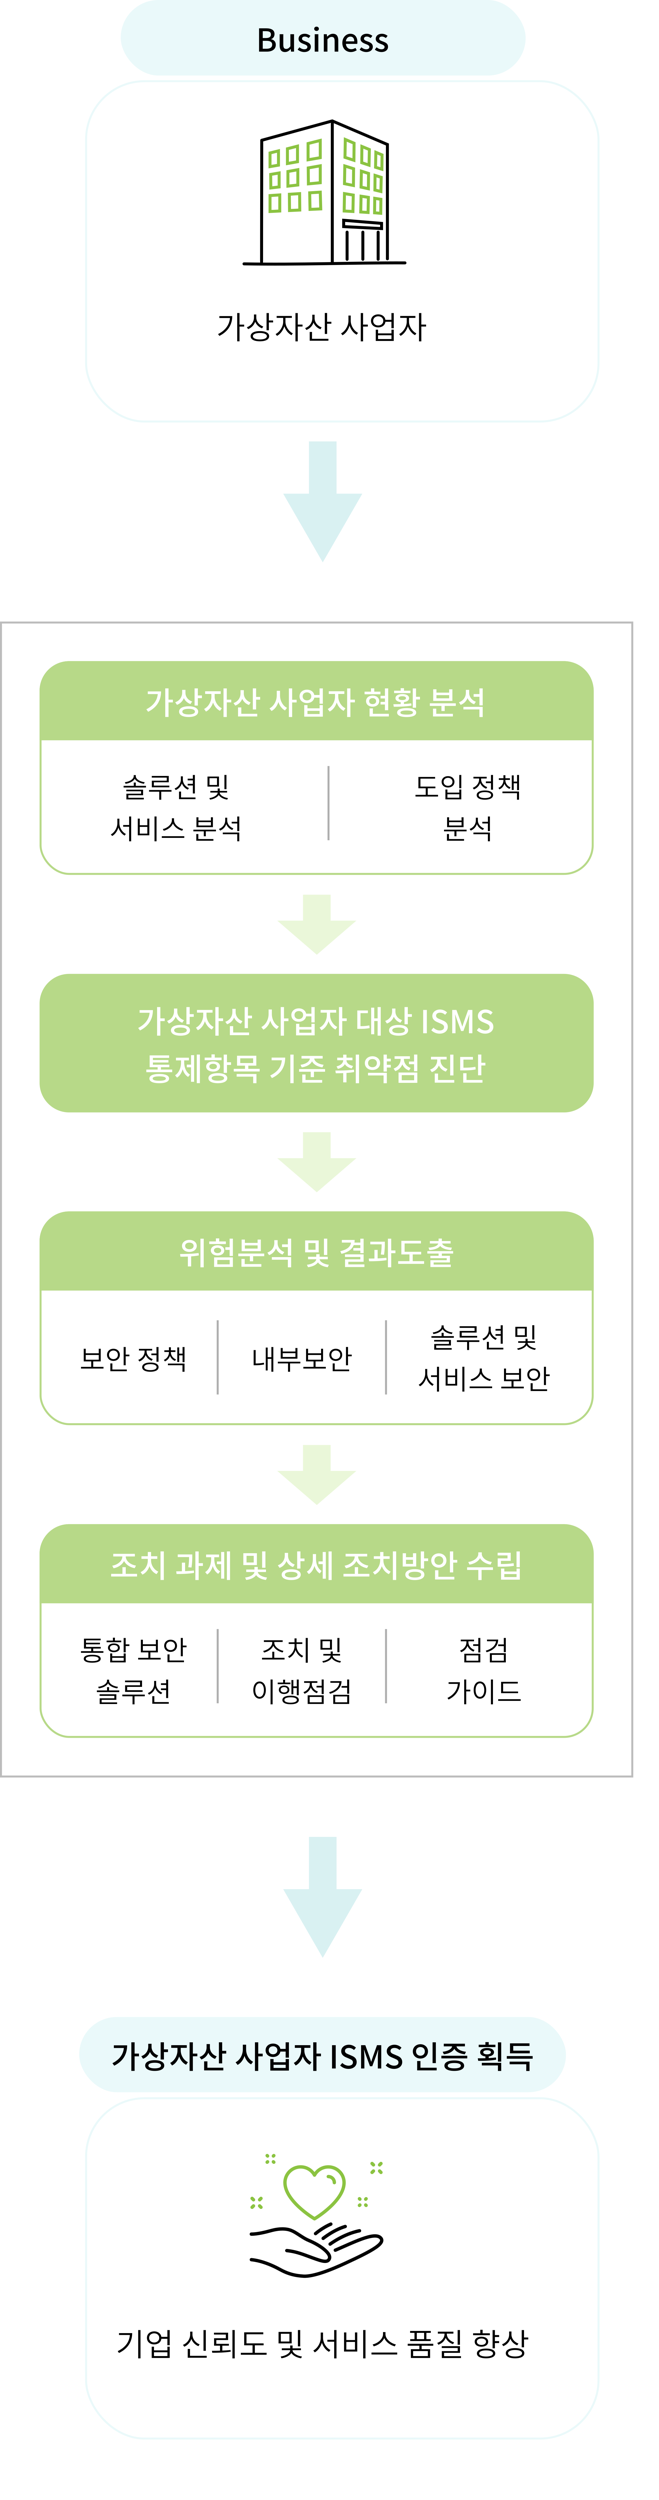 <svg width="333" height="1263" viewBox="0 0 333 1263" fill="none" xmlns="http://www.w3.org/2000/svg">
<g filter="url(#filter0_d_1261_12057)">
<rect x="33" y="20.527" width="259.937" height="172.928" rx="30" fill="white"/>
<rect x="33.5" y="21.027" width="258.937" height="171.928" rx="29.5" stroke="#EAF9FA"/>
</g>
<g filter="url(#filter1_d_1261_12057)">
<rect x="33" y="1039.53" width="259.937" height="172.928" rx="30" fill="white"/>
<rect x="33.5" y="1040.03" width="258.937" height="171.928" rx="29.5" stroke="#EAF9FA"/>
</g>
<rect x="61" width="204.617" height="38.167" rx="19.084" fill="#EAF9FA"/>
<rect x="40" y="1019" width="246" height="38" rx="19" fill="#EAF9FA"/>
<path d="M130.911 26.084H134.847C137.455 26.084 139.359 24.964 139.359 22.628C139.359 21.028 138.383 20.116 137.039 19.828V19.748C138.095 19.396 138.719 18.324 138.719 17.204C138.719 15.076 136.975 14.308 134.559 14.308H130.911V26.084ZM132.767 19.22V15.748H134.399C136.063 15.748 136.895 16.212 136.895 17.444C136.895 18.548 136.143 19.22 134.351 19.22H132.767ZM132.767 24.628V20.628H134.639C136.511 20.628 137.535 21.204 137.535 22.532C137.535 23.972 136.479 24.628 134.639 24.628H132.767ZM143.999 26.292C145.215 26.292 146.079 25.684 146.879 24.756H146.927L147.071 26.084H148.575V17.284H146.735V23.396C145.999 24.324 145.439 24.708 144.623 24.708C143.583 24.708 143.151 24.116 143.151 22.596V17.284H141.311V22.82C141.311 25.06 142.127 26.292 143.999 26.292ZM153.729 26.292C155.905 26.292 157.073 25.092 157.073 23.62C157.073 21.956 155.713 21.412 154.481 20.948C153.521 20.596 152.609 20.308 152.609 19.556C152.609 18.948 153.057 18.468 154.017 18.468C154.753 18.468 155.377 18.788 155.985 19.236L156.849 18.1C156.129 17.54 155.169 17.06 153.985 17.06C152.049 17.06 150.865 18.164 150.865 19.636C150.865 21.124 152.209 21.748 153.377 22.196C154.337 22.564 155.329 22.916 155.329 23.716C155.329 24.388 154.833 24.9 153.777 24.9C152.833 24.9 152.065 24.516 151.281 23.892L150.417 25.076C151.265 25.78 152.513 26.292 153.729 26.292ZM159.033 26.084H160.857V17.284H159.033V26.084ZM159.945 15.636C160.617 15.636 161.129 15.188 161.129 14.548C161.129 13.892 160.617 13.46 159.945 13.46C159.273 13.46 158.777 13.892 158.777 14.548C158.777 15.188 159.273 15.636 159.945 15.636ZM163.626 26.084H165.45V19.844C166.234 19.06 166.794 18.644 167.61 18.644C168.65 18.644 169.098 19.252 169.098 20.772V26.084H170.938V20.548C170.938 18.308 170.106 17.06 168.234 17.06C167.034 17.06 166.138 17.716 165.322 18.5H165.274L165.13 17.284H163.626V26.084ZM177.275 26.292C178.427 26.292 179.435 25.908 180.251 25.364L179.611 24.196C178.971 24.612 178.299 24.852 177.515 24.852C175.995 24.852 174.939 23.844 174.795 22.164H180.507C180.555 21.956 180.587 21.588 180.587 21.236C180.587 18.74 179.339 17.06 177.003 17.06C174.939 17.06 172.987 18.836 172.987 21.7C172.987 24.596 174.891 26.292 177.275 26.292ZM174.779 20.9C174.955 19.348 175.931 18.5 177.035 18.5C178.315 18.5 179.003 19.38 179.003 20.9H174.779ZM185.042 26.292C187.218 26.292 188.386 25.092 188.386 23.62C188.386 21.956 187.026 21.412 185.794 20.948C184.834 20.596 183.922 20.308 183.922 19.556C183.922 18.948 184.37 18.468 185.33 18.468C186.066 18.468 186.69 18.788 187.298 19.236L188.162 18.1C187.442 17.54 186.482 17.06 185.298 17.06C183.362 17.06 182.178 18.164 182.178 19.636C182.178 21.124 183.522 21.748 184.69 22.196C185.65 22.564 186.642 22.916 186.642 23.716C186.642 24.388 186.146 24.9 185.09 24.9C184.146 24.9 183.378 24.516 182.594 23.892L181.73 25.076C182.578 25.78 183.826 26.292 185.042 26.292ZM192.729 26.292C194.905 26.292 196.073 25.092 196.073 23.62C196.073 21.956 194.713 21.412 193.481 20.948C192.521 20.596 191.609 20.308 191.609 19.556C191.609 18.948 192.057 18.468 193.017 18.468C193.753 18.468 194.377 18.788 194.985 19.236L195.849 18.1C195.129 17.54 194.169 17.06 192.985 17.06C191.049 17.06 189.865 18.164 189.865 19.636C189.865 21.124 191.209 21.748 192.377 22.196C193.337 22.564 194.329 22.916 194.329 23.716C194.329 24.388 193.833 24.9 192.777 24.9C191.833 24.9 191.065 24.516 190.281 23.892L189.417 25.076C190.265 25.78 191.513 26.292 192.729 26.292Z" fill="black"/>
<path d="M57.536 1033.3V1034.65H62.592C62.256 1037.98 60.352 1040.52 56.816 1042.33L57.728 1043.59C62.448 1041.21 64.24 1037.5 64.24 1033.3H57.536ZM70.208 1037.48H68.016V1031.77H66.368V1046.22H68.016V1038.86H70.208V1037.48ZM79.95 1038.39C77.806 1037.69 76.574 1035.93 76.574 1034.07V1032.52H74.91V1033.94C74.91 1036.02 73.678 1037.99 71.406 1038.78L72.286 1040.09C73.95 1039.48 75.134 1038.23 75.774 1036.66C76.382 1038.02 77.534 1039.13 79.086 1039.69L79.95 1038.39ZM78.174 1044.94C76.158 1044.94 74.99 1044.44 74.99 1043.51C74.99 1042.62 76.158 1042.1 78.174 1042.1C80.19 1042.1 81.358 1042.62 81.358 1043.51C81.358 1044.44 80.19 1044.94 78.174 1044.94ZM78.174 1040.81C75.198 1040.81 73.358 1041.82 73.358 1043.51C73.358 1045.22 75.198 1046.23 78.174 1046.23C81.166 1046.23 82.99 1045.22 82.99 1043.51C82.99 1041.82 81.166 1040.81 78.174 1040.81ZM82.83 1035.35V1031.77H81.182V1040.46H82.83V1036.71H84.878V1035.35H82.83ZM91.325 1034.58H94.381V1033.22H86.525V1034.58H89.677V1035.98C89.677 1038.38 88.205 1041.11 85.997 1042.17L86.941 1043.48C88.605 1042.66 89.885 1040.94 90.525 1038.92C91.181 1040.74 92.413 1042.34 94.029 1043.11L94.941 1041.82C92.749 1040.78 91.325 1038.22 91.325 1035.98V1034.58ZM99.709 1037.48H97.453V1031.78H95.805V1046.23H97.453V1038.84H99.709V1037.48ZM109.5 1038.86C107.308 1038.1 106.06 1036.28 106.06 1034.36V1032.66H104.396V1034.34C104.396 1036.46 103.164 1038.41 100.844 1039.19L101.74 1040.47C103.436 1039.86 104.636 1038.63 105.26 1037.05C105.9 1038.46 107.068 1039.61 108.668 1040.17L109.5 1038.86ZM104.796 1041.4H103.148V1045.96H112.844V1044.62H104.796V1041.4ZM112.268 1036.1V1031.77H110.62V1042.42H112.268V1037.46H114.316V1036.1H112.268ZM124.356 1032.98H122.708V1035.35C122.708 1038.02 121.3 1040.76 119.044 1041.86L120.052 1043.19C121.7 1042.34 122.916 1040.66 123.54 1038.66C124.164 1040.55 125.316 1042.12 126.868 1042.92L127.876 1041.61C125.7 1040.54 124.356 1037.93 124.356 1035.35V1032.98ZM132.74 1037.51H130.484V1031.78H128.836V1046.23H130.484V1038.87H132.74V1037.51ZM144.355 1044.73H138.227V1043.13H144.355V1044.73ZM144.355 1041.85H138.227V1040.22H136.595V1046.06H145.987V1040.22H144.355V1041.85ZM137.987 1037.83C136.707 1037.83 135.795 1037.02 135.795 1035.8C135.795 1034.57 136.707 1033.78 137.987 1033.78C139.235 1033.78 140.163 1034.57 140.163 1035.8C140.163 1037.02 139.235 1037.83 137.987 1037.83ZM144.339 1031.78V1035.11H141.667C141.347 1033.5 139.891 1032.42 137.987 1032.42C135.811 1032.42 134.211 1033.82 134.211 1035.8C134.211 1037.8 135.811 1039.19 137.987 1039.19C139.907 1039.19 141.379 1038.09 141.667 1036.46H144.339V1039.53H145.987V1031.78H144.339ZM153.794 1034.58H156.85V1033.22H148.994V1034.58H152.146V1035.98C152.146 1038.38 150.674 1041.11 148.466 1042.17L149.41 1043.48C151.074 1042.66 152.354 1040.94 152.994 1038.92C153.65 1040.74 154.882 1042.34 156.498 1043.11L157.41 1041.82C155.218 1040.78 153.794 1038.22 153.794 1035.98V1034.58ZM162.178 1037.48H159.922V1031.78H158.274V1046.23H159.922V1038.84H162.178V1037.48ZM167.786 1045H169.642V1033.22H167.786V1045ZM176.084 1045.21C178.66 1045.21 180.228 1043.67 180.228 1041.78C180.228 1040.06 179.22 1039.19 177.828 1038.6L176.212 1037.91C175.252 1037.53 174.308 1037.14 174.308 1036.14C174.308 1035.19 175.092 1034.62 176.292 1034.62C177.332 1034.62 178.148 1035.02 178.884 1035.67L179.86 1034.49C178.964 1033.58 177.668 1033 176.292 1033C174.052 1033 172.42 1034.39 172.42 1036.25C172.42 1037.96 173.684 1038.86 174.82 1039.34L176.452 1040.04C177.54 1040.52 178.34 1040.86 178.34 1041.93C178.34 1042.92 177.54 1043.59 176.116 1043.59C174.98 1043.59 173.828 1043.05 172.98 1042.2L171.892 1043.48C172.964 1044.57 174.468 1045.21 176.084 1045.21ZM182.458 1045H184.122V1039.18C184.122 1038.12 183.978 1036.6 183.898 1035.53H183.962L184.89 1038.25L186.954 1043.86H188.106L190.154 1038.25L191.098 1035.53H191.162C191.066 1036.6 190.922 1038.12 190.922 1039.18V1045H192.65V1033.22H190.506L188.378 1039.18C188.106 1039.96 187.882 1040.76 187.61 1041.56H187.53C187.258 1040.76 187.018 1039.96 186.746 1039.18L184.586 1033.22H182.458V1045ZM199.1 1045.21C201.676 1045.21 203.244 1043.67 203.244 1041.78C203.244 1040.06 202.236 1039.19 200.844 1038.6L199.228 1037.91C198.268 1037.53 197.324 1037.14 197.324 1036.14C197.324 1035.19 198.108 1034.62 199.308 1034.62C200.348 1034.62 201.164 1035.02 201.9 1035.67L202.876 1034.49C201.98 1033.58 200.684 1033 199.308 1033C197.068 1033 195.436 1034.39 195.436 1036.25C195.436 1037.96 196.7 1038.86 197.836 1039.34L199.468 1040.04C200.556 1040.52 201.356 1040.86 201.356 1041.93C201.356 1042.92 200.556 1043.59 199.132 1043.59C197.996 1043.59 196.844 1043.05 195.996 1042.2L194.908 1043.48C195.98 1044.57 197.484 1045.21 199.1 1045.21ZM220.236 1031.78H218.588V1042.28H220.236V1031.78ZM210.22 1036.36C210.22 1035.03 211.164 1034.17 212.444 1034.17C213.708 1034.17 214.668 1035.03 214.668 1036.36C214.668 1037.67 213.708 1038.55 212.444 1038.55C211.164 1038.55 210.22 1037.67 210.22 1036.36ZM216.268 1036.36C216.268 1034.25 214.62 1032.74 212.444 1032.74C210.268 1032.74 208.604 1034.25 208.604 1036.36C208.604 1038.46 210.268 1039.98 212.444 1039.98C214.62 1039.98 216.268 1038.46 216.268 1036.36ZM212.46 1044.62V1041.22H210.796V1045.96H220.652V1044.62H212.46ZM224.282 1037.83C226.81 1037.56 228.794 1036.52 229.578 1035.03C230.346 1036.52 232.314 1037.56 234.874 1037.83L235.45 1036.55C232.762 1036.28 230.89 1035.13 230.682 1033.82H234.922V1032.49H224.25V1033.82H228.458C228.25 1035.13 226.378 1036.28 223.69 1036.55L224.282 1037.83ZM229.546 1044.94C227.434 1044.94 226.25 1044.47 226.25 1043.59C226.25 1042.7 227.434 1042.23 229.546 1042.23C231.658 1042.23 232.858 1042.7 232.858 1043.59C232.858 1044.47 231.658 1044.94 229.546 1044.94ZM229.546 1040.94C226.458 1040.94 224.57 1041.91 224.57 1043.59C224.57 1045.27 226.458 1046.23 229.546 1046.23C232.65 1046.23 234.522 1045.27 234.522 1043.59C234.522 1041.91 232.65 1040.94 229.546 1040.94ZM223.034 1038.57V1039.9H236.106V1038.57H223.034ZM250.339 1033H246.947V1031.67H245.283V1033H241.891V1034.2H250.339V1033ZM244.195 1036.79C244.195 1036.15 244.947 1035.77 246.115 1035.77C247.299 1035.77 248.051 1036.15 248.051 1036.79C248.051 1037.46 247.299 1037.85 246.115 1037.85C244.947 1037.85 244.195 1037.46 244.195 1036.79ZM250.595 1039.43C249.427 1039.59 248.195 1039.69 246.947 1039.75V1038.92C248.579 1038.73 249.619 1037.94 249.619 1036.79C249.619 1035.48 248.227 1034.65 246.115 1034.65C244.019 1034.65 242.627 1035.48 242.627 1036.79C242.627 1037.94 243.651 1038.73 245.283 1038.92V1039.82C243.923 1039.86 242.595 1039.86 241.443 1039.86L241.651 1041.14C244.227 1041.14 247.603 1041.1 250.723 1040.57L250.595 1039.43ZM243.475 1043.45H251.619V1046.25H253.267V1042.14H243.475V1043.45ZM251.619 1031.8V1041.53H253.267V1031.8H251.619ZM267.682 1035.99H259.346V1033.62H267.554V1032.3H257.714V1037.34H267.682V1035.99ZM257.522 1042.87H265.922V1046.28H267.57V1041.54H257.522V1042.87ZM256.098 1038.73V1040.06H269.154V1038.73H256.098Z" fill="black"/>
<path d="M167.912 132.729C167.912 125.007 167.912 68.896 167.912 61.092L132.257 70.868C132.257 92.063 132.175 111.205 132.175 132.318" stroke="black" stroke-width="1.5" stroke-miterlimit="10" stroke-linecap="round" stroke-linejoin="round"/>
<path d="M191.079 117.285C191.079 121.885 191.079 126.403 191.079 131.004" stroke="black" stroke-width="1.5" stroke-miterlimit="10" stroke-linecap="round"/>
<path d="M183.356 117.285C183.356 121.885 183.356 126.403 183.356 131.004" stroke="black" stroke-width="1.5" stroke-miterlimit="10" stroke-linecap="round"/>
<path d="M175.388 117.285C175.388 121.885 175.388 126.403 175.388 131.004" stroke="black" stroke-width="1.5" stroke-miterlimit="10" stroke-linecap="round"/>
<path d="M204.634 132.811C176.045 132.729 151.892 133.797 123.303 133.304" stroke="black" stroke-width="1.5" stroke-miterlimit="10" stroke-linecap="round"/>
<path d="M155.671 80.726L161.833 79.658V70.95L155.671 72.511V80.726Z" stroke="#8BC341" stroke-width="1.5" stroke-miterlimit="10" stroke-linecap="round"/>
<path d="M145.238 82.616L150.331 81.712V73.825L145.238 75.14V82.616Z" stroke="#8BC341" stroke-width="1.5" stroke-miterlimit="10" stroke-linecap="round"/>
<path d="M136.447 84.177L140.719 83.438V76.208L136.447 77.276V84.177Z" stroke="#8BC341" stroke-width="1.5" stroke-miterlimit="10" stroke-linecap="round"/>
<path d="M155.835 92.886L161.832 92.311V83.767L155.753 84.835L155.835 92.886Z" stroke="#8BC341" stroke-width="1.5" stroke-miterlimit="10" stroke-linecap="round"/>
<path d="M145.484 94.035L150.495 93.46V85.737L145.484 86.641V94.035Z" stroke="#8BC341" stroke-width="1.5" stroke-miterlimit="10" stroke-linecap="round"/>
<path d="M136.858 94.939L141.048 94.446V87.381L136.776 88.12L136.858 94.939Z" stroke="#8BC341" stroke-width="1.5" stroke-miterlimit="10" stroke-linecap="round"/>
<path d="M156.657 105.783L162.079 105.537L161.833 97.075L156.493 97.404L156.657 105.783Z" stroke="#8BC341" stroke-width="1.5" stroke-miterlimit="10" stroke-linecap="round"/>
<path d="M146.306 106.359L151.481 106.112L151.399 97.815L146.224 98.144L146.306 106.359Z" stroke="#8BC341" stroke-width="1.5" stroke-miterlimit="10" stroke-linecap="round"/>
<path d="M136.447 106.851L141.376 106.604V98.471L136.447 98.8V106.851Z" stroke="#8BC341" stroke-width="1.5" stroke-miterlimit="10" stroke-linecap="round"/>
<path d="M178.838 80.973L174.319 79.494L174.484 70.457L178.92 72.347L178.838 80.973Z" stroke="#8BC341" stroke-width="1.5" stroke-miterlimit="10" stroke-linecap="round"/>
<path d="M186.479 83.438L182.782 82.206L182.864 73.991L186.643 75.552L186.479 83.438Z" stroke="#8BC341" stroke-width="1.5" stroke-miterlimit="10" stroke-linecap="round"/>
<path d="M192.969 85.492L189.765 84.506L189.929 76.948L193.051 78.262L192.969 85.492Z" stroke="#8BC341" stroke-width="1.5" stroke-miterlimit="10" stroke-linecap="round"/>
<path d="M178.591 93.707L174.073 92.804L174.237 83.849L178.673 85.246L178.591 93.707Z" stroke="#8BC341" stroke-width="1.5" stroke-miterlimit="10" stroke-linecap="round"/>
<path d="M186.15 95.35L182.453 94.528L182.617 86.477L186.232 87.627L186.15 95.35Z" stroke="#8BC341" stroke-width="1.5" stroke-miterlimit="10" stroke-linecap="round"/>
<path d="M192.475 96.746L189.436 96.007L189.518 88.613L192.64 89.599L192.475 96.746Z" stroke="#8BC341" stroke-width="1.5" stroke-miterlimit="10" stroke-linecap="round"/>
<path d="M178.344 106.852L173.908 106.605L174.073 97.815L178.509 98.554L178.344 106.852Z" stroke="#8BC341" stroke-width="1.5" stroke-miterlimit="10" stroke-linecap="round"/>
<path d="M185.985 107.344L182.288 107.098L182.452 99.129L186.149 99.704L185.985 107.344Z" stroke="#8BC341" stroke-width="1.5" stroke-miterlimit="10" stroke-linecap="round"/>
<path d="M192.393 107.756L189.271 107.509L189.353 100.198L192.475 100.691L192.393 107.756Z" stroke="#8BC341" stroke-width="1.5" stroke-miterlimit="10" stroke-linecap="round"/>
<path d="M195.761 130.759V73.005L168.076 61.175" stroke="black" stroke-width="1.5" stroke-miterlimit="10" stroke-linecap="round"/>
<path d="M192.804 112.849L173.662 111.288V114.492L192.804 115.478V112.849Z" stroke="black" stroke-width="1.5" stroke-miterlimit="10" stroke-linecap="round"/>
<path d="M181.86 1111.03L181.628 1110.8" stroke="#8BC341" stroke-width="1.7" stroke-miterlimit="10" stroke-linecap="round" stroke-linejoin="round"/>
<path d="M184.995 1114.17L184.778 1113.96" stroke="#8BC341" stroke-width="1.7" stroke-miterlimit="10" stroke-linecap="round" stroke-linejoin="round"/>
<path d="M181.86 1113.96L181.628 1114.17" stroke="#8BC341" stroke-width="1.7" stroke-miterlimit="10" stroke-linecap="round" stroke-linejoin="round"/>
<path d="M184.995 1110.8L184.778 1111.03" stroke="#8BC341" stroke-width="1.7" stroke-miterlimit="10" stroke-linecap="round" stroke-linejoin="round"/>
<path d="M188.006 1097.5L188.716 1096.79" stroke="#8BC341" stroke-width="1.7" stroke-miterlimit="10" stroke-linecap="round" stroke-linejoin="round"/>
<path d="M191.806 1093.7L192.501 1093" stroke="#8BC341" stroke-width="1.7" stroke-miterlimit="10" stroke-linecap="round" stroke-linejoin="round"/>
<path d="M192.501 1097.5L191.806 1096.79" stroke="#8BC341" stroke-width="1.7" stroke-miterlimit="10" stroke-linecap="round" stroke-linejoin="round"/>
<path d="M188.716 1093.7L188.006 1093" stroke="#8BC341" stroke-width="1.7" stroke-miterlimit="10" stroke-linecap="round" stroke-linejoin="round"/>
<path d="M135.216 1089.22L135 1089" stroke="#8BC341" stroke-width="1.7" stroke-miterlimit="10" stroke-linecap="round" stroke-linejoin="round"/>
<path d="M138.367 1092.35L138.136 1092.14" stroke="#8BC341" stroke-width="1.7" stroke-miterlimit="10" stroke-linecap="round" stroke-linejoin="round"/>
<path d="M135.216 1092.14L135 1092.35" stroke="#8BC341" stroke-width="1.7" stroke-miterlimit="10" stroke-linecap="round" stroke-linejoin="round"/>
<path d="M138.367 1089L138.136 1089.22" stroke="#8BC341" stroke-width="1.7" stroke-miterlimit="10" stroke-linecap="round" stroke-linejoin="round"/>
<path d="M127.387 1115.12L128.097 1114.42" stroke="#8BC341" stroke-width="1.7" stroke-miterlimit="10" stroke-linecap="round" stroke-linejoin="round"/>
<path d="M131.185 1111.33L131.88 1110.63" stroke="#8BC341" stroke-width="1.7" stroke-miterlimit="10" stroke-linecap="round" stroke-linejoin="round"/>
<path d="M131.88 1115.12L131.185 1114.42" stroke="#8BC341" stroke-width="1.7" stroke-miterlimit="10" stroke-linecap="round" stroke-linejoin="round"/>
<path d="M128.097 1111.33L127.387 1110.63" stroke="#8BC341" stroke-width="1.7" stroke-miterlimit="10" stroke-linecap="round" stroke-linejoin="round"/>
<path d="M158.554 1120.71C157.951 1120.36 143.989 1111.76 143.989 1102.68C143.989 1098.29 147.557 1094.72 151.943 1094.72C154.893 1094.72 157.55 1096.36 158.924 1098.86C160.299 1096.36 162.955 1094.72 165.905 1094.72C170.292 1094.72 173.859 1098.29 173.859 1102.68C173.859 1111.76 159.897 1120.36 159.295 1120.71L158.924 1120.94L158.554 1120.71Z" stroke="#8BC341" stroke-width="1.7" stroke-miterlimit="10" stroke-linecap="round" stroke-linejoin="round"/>
<path d="M165.89 1099.6C167.573 1099.6 168.948 1100.98 168.948 1102.66" stroke="#8BC341" stroke-width="1.7" stroke-miterlimit="10" stroke-linecap="round" stroke-linejoin="round"/>
<path d="M127.031 1141.59C131.649 1142.06 136.9 1144.01 141.596 1146.61C145.658 1148.85 149.225 1149.68 153.395 1149.93C158.538 1150.22 167.62 1146.56 174.601 1143.33C188.038 1137.12 195.559 1133.12 192.022 1130.3C188.686 1127.65 178.308 1133.02 169.442 1136.8" stroke="black" stroke-width="1.7" stroke-miterlimit="10" stroke-linecap="round" stroke-linejoin="round"/>
<path d="M144.931 1137C150.152 1137.55 153.472 1139.08 158.013 1140.7C162.646 1142.37 165.612 1143.42 166.477 1141C167.372 1138.45 161.905 1134.34 156.082 1131.9C151.897 1130.15 148.993 1126.86 145.055 1126.24C141.827 1125.73 138.862 1126.38 136.483 1127.03C134.645 1127.54 130.321 1128.68 127 1128.68" stroke="black" stroke-width="1.7" stroke-miterlimit="10" stroke-linecap="round" stroke-linejoin="round"/>
<path d="M181.659 1126.98C173.612 1128.59 166.816 1133.72 166.816 1133.72" stroke="black" stroke-width="1.7" stroke-miterlimit="10" stroke-linecap="round" stroke-linejoin="round"/>
<path d="M174.445 1124.82C168.514 1126.6 163.31 1130.83 163.31 1130.83" stroke="black" stroke-width="1.7" stroke-miterlimit="10" stroke-linecap="round" stroke-linejoin="round"/>
<path d="M167.172 1123.62C162.77 1125.52 159.449 1128.42 159.449 1128.42" stroke="black" stroke-width="1.7" stroke-miterlimit="10" stroke-linecap="round" stroke-linejoin="round"/>
<path d="M110.851 159.687V160.663H116.195C115.923 164.087 113.907 166.919 110.195 168.775L110.851 169.703C115.443 167.399 117.363 163.719 117.363 159.687H110.851ZM123.379 164.007H121.027V158.135H119.859V172.439H121.027V164.983H123.379V164.007ZM133.026 164.951C131.01 164.247 129.506 162.407 129.506 160.455V158.871H128.338V160.375C128.338 162.615 126.866 164.551 124.754 165.335L125.362 166.279C127.042 165.607 128.354 164.279 128.946 162.535C129.57 164.071 130.834 165.271 132.402 165.879L133.026 164.951ZM131.33 171.495C129.154 171.495 127.794 170.887 127.794 169.847C127.794 168.823 129.154 168.215 131.33 168.215C133.506 168.215 134.85 168.823 134.85 169.847C134.85 170.887 133.506 171.495 131.33 171.495ZM131.33 167.271C128.418 167.271 126.642 168.215 126.642 169.847C126.642 171.479 128.418 172.423 131.33 172.423C134.242 172.423 136.002 171.479 136.002 169.847C136.002 168.215 134.242 167.271 131.33 167.271ZM135.858 161.911V158.151H134.69V166.855H135.858V162.887H138.002V161.911H135.858ZM144.241 160.599H147.473V159.623H139.793V160.599H143.089V162.599C143.089 165.047 141.281 167.767 139.281 168.759L139.969 169.687C141.569 168.855 143.025 166.983 143.681 164.871C144.321 166.823 145.713 168.535 147.297 169.335L147.953 168.407C145.953 167.447 144.241 164.887 144.241 162.599V160.599ZM152.865 163.975H150.465V158.151H149.297V172.455H150.465V164.967H152.865V163.975ZM162.511 165.399C160.479 164.679 158.975 162.839 158.975 160.839V158.999H157.807V160.807C157.807 163.063 156.335 164.983 154.207 165.767L154.815 166.711C156.511 166.055 157.823 164.711 158.415 162.983C159.055 164.519 160.319 165.751 161.935 166.343L162.511 165.399ZM157.663 167.703H156.495V172.135H165.951V171.159H157.663V167.703ZM165.295 162.567V158.119H164.127V168.711H165.295V163.543H167.439V162.567H165.295ZM177.225 159.415H176.073V162.071C176.073 164.663 174.345 167.415 172.345 168.439L173.065 169.383C174.665 168.519 176.025 166.663 176.649 164.519C177.305 166.551 178.649 168.279 180.201 169.095L180.921 168.167C178.937 167.175 177.225 164.567 177.225 162.071V159.415ZM185.865 163.991H183.465V158.151H182.297V172.455H183.465V164.983H185.865V163.991ZM197.815 171.287H191.031V169.367H197.815V171.287ZM197.815 168.423H191.031V166.551H189.879V172.247H198.967V166.551H197.815V168.423ZM191.127 164.423C189.655 164.423 188.567 163.463 188.567 162.103C188.567 160.743 189.655 159.799 191.127 159.799C192.599 159.799 193.671 160.743 193.671 162.103C193.671 163.463 192.599 164.423 191.127 164.423ZM197.799 158.151V161.591H194.759C194.503 159.927 193.079 158.823 191.127 158.823C188.983 158.823 187.463 160.151 187.463 162.103C187.463 164.071 188.983 165.399 191.127 165.399C193.095 165.399 194.535 164.279 194.759 162.567H197.799V165.815H198.967V158.151H197.799ZM206.678 160.599H209.91V159.623H202.23V160.599H205.526V162.599C205.526 165.047 203.718 167.767 201.718 168.759L202.406 169.687C204.006 168.855 205.462 166.983 206.118 164.871C206.758 166.823 208.15 168.535 209.734 169.335L210.39 168.407C208.39 167.447 206.678 164.887 206.678 162.599V160.599ZM215.302 163.975H212.902V158.151H211.734V172.455H212.902V164.967H215.302V163.975Z" fill="black"/>
<path d="M60.134 1178.69V1179.65H65.606C65.366 1183.09 63.366 1185.94 59.494 1187.79L60.118 1188.74C64.838 1186.43 66.79 1182.78 66.79 1178.69H60.134ZM69.83 1177.14V1191.46H70.998V1177.14H69.83ZM84.597 1190.29H77.813V1188.37H84.597V1190.29ZM84.597 1187.42H77.813V1185.55H76.661V1191.25H85.749V1185.55H84.597V1187.42ZM77.909 1183.42C76.437 1183.42 75.349 1182.46 75.349 1181.1C75.349 1179.74 76.437 1178.8 77.909 1178.8C79.381 1178.8 80.453 1179.74 80.453 1181.1C80.453 1182.46 79.381 1183.42 77.909 1183.42ZM84.581 1177.15V1180.59H81.541C81.285 1178.93 79.861 1177.82 77.909 1177.82C75.765 1177.82 74.245 1179.15 74.245 1181.1C74.245 1183.07 75.765 1184.4 77.909 1184.4C79.877 1184.4 81.317 1183.28 81.541 1181.57H84.581V1184.82H85.749V1177.15H84.581ZM103.998 1177.15H102.83V1187.65H103.998V1177.15ZM100.878 1184.37C98.782 1183.58 97.246 1181.62 97.246 1179.41V1177.94H96.094V1179.41C96.094 1181.7 94.574 1183.79 92.462 1184.62L93.102 1185.57C94.766 1184.88 96.078 1183.42 96.686 1181.65C97.326 1183.33 98.638 1184.64 100.254 1185.3L100.878 1184.37ZM96.014 1190.16V1186.69H94.862V1191.14H104.446V1190.16H96.014ZM112.349 1185.04H115.661V1184.1H109.309V1182.19H115.261V1178.48H108.125V1179.42H114.109V1181.28H108.173V1185.04H111.181V1187.57C109.757 1187.62 108.365 1187.63 107.101 1187.63L107.261 1188.62C109.981 1188.62 113.437 1188.54 116.573 1188.08L116.477 1187.22C115.149 1187.38 113.741 1187.47 112.349 1187.52V1185.04ZM117.453 1177.12V1191.47H118.605V1177.12H117.453ZM128.779 1188.64V1184.85H133.195V1183.87H124.555V1179.28H133.035V1178.3H123.387V1184.85H127.611V1188.64H121.707V1189.62H134.715V1188.64H128.779ZM151.701 1177.14H150.533V1185.38H151.701V1177.14ZM146.245 1182.94H141.909V1179.02H146.245V1182.94ZM147.381 1178.08H140.757V1183.89H147.381V1178.08ZM147.829 1187.31H152.069V1186.38H147.829V1184.94H146.645V1186.38H142.405V1187.31H146.629V1187.34C146.629 1188.83 144.197 1190.22 141.829 1190.51L142.229 1191.41C144.341 1191.1 146.389 1190.1 147.237 1188.72C148.069 1190.08 150.053 1191.1 152.149 1191.41L152.565 1190.51C150.197 1190.21 147.829 1188.78 147.829 1187.34V1187.31ZM163.23 1178.4H162.062V1181.06C162.062 1183.7 160.334 1186.45 158.318 1187.49L159.054 1188.42C160.654 1187.54 162.03 1185.68 162.654 1183.52C163.294 1185.57 164.654 1187.33 166.27 1188.16L166.958 1187.22C164.942 1186.24 163.23 1183.63 163.23 1181.06V1178.4ZM168.862 1177.14V1182.06H165.422V1183.04H168.862V1191.47H170.03V1177.14H168.862ZM183.517 1177.12V1191.47H184.685V1177.12H183.517ZM173.853 1178.35V1188H180.525V1178.35H179.373V1182.19H175.005V1178.35H173.853ZM175.005 1183.14H179.373V1187.02H175.005V1183.14ZM200.011 1184.4C197.659 1183.94 194.779 1181.76 194.779 1179.26V1178.16H193.547V1179.26C193.547 1181.76 190.667 1183.94 188.315 1184.4L188.843 1185.38C190.955 1184.86 193.259 1183.31 194.155 1181.18C195.083 1183.31 197.403 1184.86 199.499 1185.38L200.011 1184.4ZM187.723 1188.51V1189.49H200.715V1188.51H187.723ZM214.309 1181.73H210.613V1178.56H214.309V1181.73ZM209.445 1181.73H207.285V1182.69H217.637V1181.73H215.461V1178.56H217.685V1177.6H207.237V1178.56H209.445V1181.73ZM216.197 1190.29H208.757V1187.76H216.197V1190.29ZM218.933 1185.06V1184.08H206.021V1185.06H211.909V1186.8H207.621V1191.25H217.333V1186.8H213.061V1185.06H218.933ZM232.419 1177.14H231.251V1184.58H232.419V1177.14ZM229.459 1183.36C227.379 1182.72 225.795 1181.06 225.795 1179.17V1178.94H229.107V1177.97H221.251V1178.94H224.611V1179.17C224.611 1181.17 223.059 1182.94 220.947 1183.63L221.507 1184.56C223.219 1183.97 224.611 1182.7 225.219 1181.06C225.859 1182.56 227.219 1183.73 228.915 1184.27L229.459 1183.36ZM224.403 1190.34V1188.66H232.435V1185.28H223.219V1186.22H231.283V1187.78H223.251V1191.28H232.947V1190.34H224.403ZM247.517 1178.78H243.869V1177.01H242.701V1178.78H239.069V1179.74H247.517V1178.78ZM240.973 1183.02C240.973 1182.06 241.901 1181.42 243.277 1181.42C244.653 1181.42 245.581 1182.06 245.581 1183.02C245.581 1184 244.653 1184.66 243.277 1184.66C241.901 1184.66 240.973 1184 240.973 1183.02ZM246.685 1183.02C246.685 1181.52 245.325 1180.51 243.277 1180.51C241.229 1180.51 239.869 1181.52 239.869 1183.02C239.869 1184.56 241.229 1185.55 243.277 1185.55C245.325 1185.55 246.685 1184.56 246.685 1183.02ZM245.629 1190.51C243.485 1190.51 242.141 1189.94 242.141 1188.96C242.141 1187.98 243.485 1187.42 245.629 1187.42C247.773 1187.42 249.101 1187.98 249.101 1188.96C249.101 1189.94 247.773 1190.51 245.629 1190.51ZM245.629 1186.5C242.749 1186.5 240.989 1187.41 240.989 1188.96C240.989 1190.51 242.749 1191.42 245.629 1191.42C248.509 1191.42 250.253 1190.51 250.253 1188.96C250.253 1187.41 248.509 1186.5 245.629 1186.5ZM252.205 1180.66V1179.68H250.077V1177.15H248.909V1186.37H250.077V1183.71H252.205V1182.74H250.077V1180.66H252.205ZM261.963 1183.95C259.947 1183.25 258.443 1181.41 258.443 1179.46V1177.87H257.275V1179.38C257.275 1181.62 255.803 1183.55 253.691 1184.34L254.299 1185.28C255.979 1184.61 257.291 1183.28 257.883 1181.54C258.507 1183.07 259.771 1184.27 261.339 1184.88L261.963 1183.95ZM260.267 1190.5C258.091 1190.5 256.731 1189.89 256.731 1188.85C256.731 1187.82 258.091 1187.22 260.267 1187.22C262.443 1187.22 263.787 1187.82 263.787 1188.85C263.787 1189.89 262.443 1190.5 260.267 1190.5ZM260.267 1186.27C257.355 1186.27 255.579 1187.22 255.579 1188.85C255.579 1190.48 257.355 1191.42 260.267 1191.42C263.179 1191.42 264.939 1190.48 264.939 1188.85C264.939 1187.22 263.179 1186.27 260.267 1186.27ZM264.795 1180.91V1177.15H263.627V1185.86H264.795V1181.89H266.939V1180.91H264.795Z" fill="black"/>
<rect x="156.111" y="223" width="13.956" height="29.664" fill="#D9F1F2"/>
<path d="M163.089 284.126L183.085 249.407H143.093L163.089 284.126Z" fill="#D9F1F2"/>
<rect x="156.111" y="928" width="13.956" height="29.664" fill="#D9F1F2"/>
<path d="M163.089 989.126L183.085 954.407H143.093L163.089 989.126Z" fill="#D9F1F2"/>
<rect x="0.5" y="314.5" width="319" height="583" stroke="#BCBCBC"/>
<rect x="20.5" y="334.5" width="279" height="107" rx="14.5" fill="white" stroke="#B7D988"/>
<path d="M20 349C20 340.716 26.716 334 35 334H285C293.284 334 300 340.716 300 349V374H20V349Z" fill="#B7D988"/>
<path d="M74.676 349.304V350.648H79.732C79.396 353.976 77.492 356.52 73.956 358.328L74.868 359.592C79.588 357.208 81.38 353.496 81.38 349.304H74.676ZM87.348 353.48H85.156V347.768H83.508V362.216H85.156V354.856H87.348V353.48ZM97.091 354.392C94.947 353.688 93.715 351.928 93.715 350.072V348.52H92.051V349.944C92.051 352.024 90.819 353.992 88.547 354.776L89.427 356.088C91.091 355.48 92.275 354.232 92.915 352.664C93.523 354.024 94.675 355.128 96.227 355.688L97.091 354.392ZM95.315 360.936C93.299 360.936 92.131 360.44 92.131 359.512C92.131 358.616 93.299 358.104 95.315 358.104C97.331 358.104 98.499 358.616 98.499 359.512C98.499 360.44 97.331 360.936 95.315 360.936ZM95.315 356.808C92.339 356.808 90.499 357.816 90.499 359.512C90.499 361.224 92.339 362.232 95.315 362.232C98.307 362.232 100.131 361.224 100.131 359.512C100.131 357.816 98.307 356.808 95.315 356.808ZM99.971 351.352V347.768H98.323V356.456H99.971V352.712H102.019V351.352H99.971ZM108.466 350.584H111.522V349.224H103.666V350.584H106.818V351.976C106.818 354.376 105.346 357.112 103.138 358.168L104.082 359.48C105.746 358.664 107.026 356.936 107.666 354.92C108.322 356.744 109.554 358.344 111.17 359.112L112.082 357.816C109.89 356.776 108.466 354.216 108.466 351.976V350.584ZM116.85 353.48H114.594V347.784H112.946V362.232H114.594V354.84H116.85V353.48ZM126.641 354.856C124.449 354.104 123.201 352.28 123.201 350.36V348.664H121.536V350.344C121.536 352.456 120.305 354.408 117.985 355.192L118.881 356.472C120.577 355.864 121.777 354.632 122.401 353.048C123.041 354.456 124.209 355.608 125.809 356.168L126.641 354.856ZM121.937 357.4H120.289V361.96H129.985V360.616H121.937V357.4ZM129.409 352.104V347.768H127.761V358.424H129.409V353.464H131.457V352.104H129.409ZM141.497 348.984H139.849V351.352C139.849 354.024 138.441 356.76 136.185 357.864L137.193 359.192C138.841 358.344 140.057 356.664 140.681 354.664C141.305 356.552 142.457 358.12 144.009 358.92L145.017 357.608C142.841 356.536 141.497 353.928 141.497 351.352V348.984ZM149.881 353.512H147.625V347.784H145.977V362.232H147.625V354.872H149.881V353.512ZM161.496 360.728H155.368V359.128H161.496V360.728ZM161.496 357.848H155.368V356.216H153.736V362.056H163.128V356.216H161.496V357.848ZM155.128 353.832C153.848 353.832 152.936 353.016 152.936 351.8C152.936 350.568 153.848 349.784 155.128 349.784C156.376 349.784 157.304 350.568 157.304 351.8C157.304 353.016 156.376 353.832 155.128 353.832ZM161.48 347.784V351.112H158.808C158.488 349.496 157.032 348.424 155.128 348.424C152.952 348.424 151.352 349.816 151.352 351.8C151.352 353.8 152.952 355.192 155.128 355.192C157.048 355.192 158.52 354.088 158.808 352.456H161.48V355.528H163.128V347.784H161.48ZM170.935 350.584H173.991V349.224H166.135V350.584H169.286V351.976C169.286 354.376 167.815 357.112 165.607 358.168L166.551 359.48C168.215 358.664 169.495 356.936 170.135 354.92C170.791 356.744 172.023 358.344 173.639 359.112L174.551 357.816C172.359 356.776 170.935 354.216 170.935 351.976V350.584ZM179.319 353.48H177.063V347.784H175.415V362.232H177.063V354.84H179.319V353.48ZM194.511 358.808H196.159V347.784H194.511V351.512H192.303V352.856H194.511V354.584H192.303V355.912H194.511V358.808ZM192.239 349.432H189.119V347.752H187.471V349.432H184.223V350.744H192.239V349.432ZM186.527 354.216C186.527 353.288 187.247 352.696 188.287 352.696C189.343 352.696 190.063 353.288 190.063 354.216C190.063 355.16 189.343 355.72 188.287 355.72C187.247 355.72 186.527 355.16 186.527 354.216ZM191.615 354.216C191.615 352.536 190.255 351.416 188.287 351.416C186.335 351.416 184.975 352.536 184.975 354.216C184.975 355.88 186.335 357.016 188.287 357.016C190.255 357.016 191.615 355.88 191.615 354.216ZM188.415 360.616V357.88H186.751V361.96H196.495V360.616H188.415ZM207.406 348.936H204.126V347.672H202.462V348.936H199.15V350.152H207.406V348.936ZM201.39 352.696C201.39 352.088 202.126 351.736 203.278 351.736C204.446 351.736 205.166 352.088 205.166 352.696C205.166 353.32 204.446 353.672 203.278 353.672C202.126 353.672 201.39 353.32 201.39 352.696ZM207.806 355.336C206.638 355.496 205.374 355.592 204.126 355.656V354.712C205.726 354.52 206.718 353.784 206.718 352.696C206.718 351.416 205.358 350.648 203.278 350.648C201.198 350.648 199.838 351.416 199.838 352.696C199.838 353.8 200.83 354.52 202.462 354.712V355.72C201.134 355.768 199.87 355.768 198.782 355.768L198.974 357.048C201.502 357.048 204.894 357 207.934 356.456L207.806 355.336ZM205.502 361.032C203.406 361.032 202.334 360.68 202.334 359.992C202.334 359.288 203.406 358.936 205.502 358.936C207.582 358.936 208.654 359.288 208.654 359.992C208.654 360.68 207.582 361.032 205.502 361.032ZM205.502 357.736C202.446 357.736 200.67 358.52 200.67 359.992C200.67 361.448 202.446 362.248 205.502 362.248C208.542 362.248 210.318 361.448 210.318 359.992C210.318 358.52 208.542 357.736 205.502 357.736ZM210.222 352.024V347.8H208.574V357.544H210.222V353.384H212.206V352.024H210.222ZM226.966 352.792H220.534V351.176H226.966V352.792ZM228.598 348.232H226.966V349.912H220.534V348.232H218.902V354.088H228.598V348.232ZM220.454 358.008H218.806V361.96H228.854V360.616H220.454V358.008ZM217.206 355.304V356.632H223.062V359.208H224.71V356.632H230.31V355.304H217.206ZM240.453 354.52C238.309 353.768 237.077 351.944 237.077 350.056V348.52H235.413V349.96C235.413 352.072 234.181 353.992 231.909 354.792L232.773 356.104C234.437 355.48 235.621 354.248 236.261 352.696C236.869 354.12 238.021 355.24 239.573 355.8L240.453 354.52ZM234.165 358.408H242.261V362.248H243.909V357.096H234.165V358.408ZM242.261 347.768V350.648H239.333V352.008H242.261V356.36H243.909V347.768H242.261Z" fill="white"/>
<path d="M73.108 395.174C70.91 394.922 68.614 393.732 68.614 392.08V391.576H67.578V392.08C67.578 393.732 65.282 394.922 63.098 395.174L63.448 395.972C65.366 395.706 67.312 394.838 68.096 393.438C68.88 394.838 70.826 395.706 72.758 395.972L73.108 395.174ZM64.862 401.754H72.296V398.954H63.826V399.752H71.288V400.984H63.868V403.868H72.674V403.042H64.862V401.754ZM68.614 397.008V395.342H67.592V397.008H62.454V397.848H73.766V397.008H68.614ZM84.251 394.404H76.719V397.75H85.552V396.896H77.754V395.216H85.272V392.01H76.691V392.85H84.251V394.404ZM86.659 399.108H75.319V399.962H80.471V404.036H81.478V399.962H86.659V399.108ZM97.451 400.858H98.473V391.52H97.451V393.396H94.833V394.236H97.451V395.986H94.833V396.826H97.451V400.858ZM95.477 398.128C93.685 397.414 92.397 395.678 92.397 393.83V392.206H91.389V393.83C91.389 395.818 90.073 397.624 88.239 398.338L88.785 399.15C90.241 398.548 91.389 397.316 91.907 395.762C92.439 397.19 93.531 398.338 94.903 398.926L95.477 398.128ZM91.487 402.888V399.906H90.465V403.742H98.781V402.888H91.487ZM114.428 391.492H113.406V398.702H114.428V391.492ZM109.654 396.574H105.86V393.144H109.654V396.574ZM110.648 392.318H104.852V397.4H110.648V392.318ZM111.04 400.396H114.75V399.584H111.04V398.324H110.004V399.584H106.294V400.396H109.99V400.424C109.99 401.726 107.862 402.944 105.79 403.196L106.14 403.98C107.988 403.714 109.78 402.832 110.522 401.628C111.25 402.818 112.986 403.714 114.82 403.98L115.184 403.196C113.112 402.93 111.04 401.684 111.04 400.424V400.396ZM60.326 413.598H59.304V415.922C59.304 418.232 57.792 420.64 56.028 421.55L56.672 422.362C58.072 421.592 59.276 419.968 59.822 418.078C60.382 419.87 61.572 421.41 62.986 422.138L63.588 421.312C61.824 420.458 60.326 418.176 60.326 415.922V413.598ZM65.254 412.492V416.804H62.244V417.658H65.254V425.036H66.276V412.492H65.254ZM78.077 412.478V425.036H79.099V412.478H78.077ZM69.621 413.556V421.998H75.459V413.556H74.451V416.916H70.629V413.556H69.621ZM70.629 417.742H74.451V421.144H70.629V417.742ZM92.51 418.848C90.452 418.442 87.932 416.538 87.932 414.354V413.388H86.854V414.354C86.854 416.538 84.334 418.442 82.276 418.848L82.738 419.702C84.586 419.254 86.602 417.896 87.386 416.034C88.198 417.896 90.228 419.254 92.062 419.702L92.51 418.848ZM81.758 422.446V423.3H93.126V422.446H81.758ZM106.574 417.042H100.274V415.348H106.574V417.042ZM107.582 412.884H106.574V414.536H100.274V412.884H99.266V417.882H107.582V412.884ZM100.218 421.354H99.196V424.742H107.834V423.888H100.218V421.354ZM97.726 419.156V419.996H102.976V422.488H103.998V419.996H109.108V419.156H97.726ZM117.913 418.512C116.135 417.868 114.819 416.244 114.819 414.494V413.108H113.797V414.452C113.797 416.412 112.523 418.106 110.661 418.792L111.221 419.618C112.677 419.03 113.811 417.868 114.329 416.342C114.875 417.7 115.981 418.792 117.367 419.324L117.913 418.512ZM112.579 421.452H119.887V425.022H120.909V420.598H112.579V421.452ZM119.887 412.492V415.166H117.073V416.02H119.887V419.884H120.909V412.492H119.887Z" fill="black"/>
<path d="M166 387V424.5" stroke="#AFAFAF"/>
<path d="M216.143 401.558V398.24H220.007V397.386H212.447V393.368H219.867V392.514H211.425V398.24H215.121V401.558H209.955V402.412H221.337V401.558H216.143ZM232.074 391.506V398.212H233.096V391.506H232.074ZM225.074 398.856V403.84H233.096V398.856H232.088V400.438H226.082V398.856H225.074ZM226.082 401.264H232.088V403H226.082V401.264ZM226.39 392.108C224.514 392.108 223.156 393.27 223.156 394.978C223.156 396.686 224.514 397.848 226.39 397.848C228.28 397.848 229.638 396.686 229.638 394.978C229.638 393.27 228.28 392.108 226.39 392.108ZM226.39 392.962C227.706 392.962 228.644 393.802 228.644 394.978C228.644 396.154 227.706 396.994 226.39 396.994C225.088 396.994 224.15 396.154 224.15 394.978C224.15 393.802 225.088 392.962 226.39 392.962ZM245.522 394.782V395.636H248.098V398.954H249.12V391.506H248.098V394.782H245.522ZM246.194 397.652C244.416 397.022 243.114 395.454 243.114 393.816V393.298H245.928V392.444H239.236V393.298H242.092V393.816C242.092 395.65 240.734 397.33 238.914 398.002L239.446 398.828C240.916 398.254 242.106 397.078 242.624 395.58C243.17 396.882 244.276 397.946 245.676 398.464L246.194 397.652ZM245.004 403.196C243.086 403.196 241.882 402.636 241.882 401.684C241.882 400.732 243.086 400.172 245.004 400.172C246.95 400.172 248.154 400.732 248.154 401.684C248.154 402.636 246.95 403.196 245.004 403.196ZM245.004 399.36C242.442 399.36 240.874 400.214 240.874 401.684C240.874 403.154 242.442 404.008 245.004 404.008C247.594 404.008 249.162 403.154 249.162 401.684C249.162 400.214 247.594 399.36 245.004 399.36ZM257.967 397.778C256.385 397.162 255.377 395.706 255.377 394.166V394.026H257.673V393.172H255.377V391.632H254.397V393.172H252.073V394.026H254.397V394.166C254.397 395.804 253.431 397.344 251.849 398.016L252.353 398.786C253.599 398.254 254.495 397.204 254.901 395.916C255.349 397.092 256.245 398.058 257.463 398.562L257.967 397.778ZM253.893 400.718H261.243V404.022H262.265V399.878H253.893V400.718ZM261.285 391.506V394.866H259.577V391.716H258.611V399.094H259.577V395.72H261.285V399.178H262.265V391.506H261.285ZM233.227 417.042H226.927V415.348H233.227V417.042ZM234.235 412.884H233.227V414.536H226.927V412.884H225.919V417.882H234.235V412.884ZM226.871 421.354H225.849V424.742H234.487V423.888H226.871V421.354ZM224.379 419.156V419.996H229.629V422.488H230.651V419.996H235.761V419.156H224.379ZM244.566 418.512C242.788 417.868 241.472 416.244 241.472 414.494V413.108H240.45V414.452C240.45 416.412 239.176 418.106 237.314 418.792L237.874 419.618C239.33 419.03 240.464 417.868 240.982 416.342C241.528 417.7 242.634 418.792 244.02 419.324L244.566 418.512ZM239.232 421.452H246.54V425.022H247.562V420.598H239.232V421.452ZM246.54 412.492V415.166H243.726V416.02H246.54V419.884H247.562V412.492H246.54Z" fill="black"/>
<rect x="20.5" y="612.5" width="279" height="107" rx="14.5" fill="white" stroke="#B7D988"/>
<path d="M20 627C20 618.716 26.716 612 35 612H285C293.284 612 300 618.716 300 627V652H20V627Z" fill="#B7D988"/>
<path d="M95.692 627.768C96.956 627.768 97.836 628.424 97.836 629.432C97.836 630.456 96.956 631.112 95.692 631.112C94.444 631.112 93.548 630.456 93.548 629.432C93.548 628.424 94.444 627.768 95.692 627.768ZM95.692 632.472C97.852 632.472 99.42 631.224 99.42 629.432C99.42 627.656 97.852 626.408 95.692 626.408C93.532 626.408 91.964 627.656 91.964 629.432C91.964 631.224 93.532 632.472 95.692 632.472ZM100.348 633.016C97.228 633.48 93.596 633.528 90.988 633.528L91.18 634.888C92.3 634.888 93.58 634.872 94.94 634.824V639.8H96.588V634.728C97.868 634.632 99.196 634.488 100.46 634.232L100.348 633.016ZM101.292 625.784V640.248H102.94V625.784H101.292ZM114.123 627.176H110.763V625.64H109.099V627.176H105.739V628.488H114.123V627.176ZM108.107 631.704C108.107 630.888 108.859 630.36 109.931 630.36C111.003 630.36 111.755 630.888 111.755 631.704C111.755 632.536 111.003 633.064 109.931 633.064C108.859 633.064 108.107 632.536 108.107 631.704ZM113.323 631.704C113.323 630.168 111.915 629.112 109.931 629.112C107.947 629.112 106.539 630.168 106.539 631.704C106.539 633.256 107.947 634.296 109.931 634.296C111.915 634.296 113.323 633.256 113.323 631.704ZM109.803 636.52H116.059V638.744H109.803V636.52ZM108.187 640.056H117.675V635.224H108.187V640.056ZM116.027 625.768V630.088H113.883V631.448H116.027V634.52H117.675V625.768H116.027ZM130.169 630.792H123.737V629.176H130.169V630.792ZM131.801 626.232H130.169V627.912H123.737V626.232H122.105V632.088H131.801V626.232ZM123.657 636.008H122.009V639.96H132.057V638.616H123.657V636.008ZM120.409 633.304V634.632H126.265V637.208H127.913V634.632H133.513V633.304H120.409ZM143.656 632.52C141.512 631.768 140.28 629.944 140.28 628.056V626.52H138.616V627.96C138.616 630.072 137.384 631.992 135.112 632.792L135.976 634.104C137.64 633.48 138.824 632.248 139.464 630.696C140.072 632.12 141.224 633.24 142.776 633.8L143.656 632.52ZM137.368 636.408H145.464V640.248H147.112V635.096H137.368V636.408ZM145.464 625.768V628.648H142.536V630.008H145.464V634.36H147.112V625.768H145.464ZM165.361 625.768H163.697V634.024H165.361V625.768ZM159.441 631.368H155.809V627.992H159.441V631.368ZM161.041 626.68H154.193V632.68H161.041V626.68ZM165.633 636.184V634.92H161.489V633.624H159.809V634.92H155.665V636.184H159.809C159.681 637.416 157.809 638.68 155.105 638.952L155.649 640.2C157.953 639.928 159.777 639.016 160.657 637.752C161.537 639 163.329 639.928 165.617 640.2L166.161 638.952C163.489 638.664 161.633 637.368 161.505 636.184H165.633ZM182.089 629.032V630.52H178.553V631.8H182.089V633.112H183.737V625.784H182.089V627.752H179.097C179.177 627.336 179.209 626.888 179.209 626.424H172.745V627.752H177.385C177.161 629.768 175.385 631.352 171.961 632.088L172.537 633.432C175.721 632.712 177.849 631.24 178.745 629.032H182.089ZM176.009 638.776V637.448H183.737V633.704H174.329V635.016H182.089V636.216H174.361V640.104H184.137V638.776H176.009ZM194.056 633.912C194.456 631.352 194.456 629.528 194.456 628.264V627.304H187.112V628.632H192.84C192.84 629.848 192.808 631.528 192.44 633.768L194.056 633.912ZM190.824 631.448H189.208V635.8C188.2 635.816 187.224 635.832 186.344 635.832L186.52 637.192C189.048 637.192 192.36 637.128 195.336 636.632L195.256 635.416C193.848 635.608 192.328 635.688 190.824 635.752V631.448ZM199.816 631.72H197.688V625.784H196.024V640.232H197.688V633.112H199.816V631.72ZM208.551 637.144V633.736H212.823V632.408H204.455V628.2H212.695V626.872H202.807V633.736H206.903V637.144H201.207V638.504H214.295V637.144H208.551ZM217.013 631.544C219.573 631.368 221.525 630.664 222.437 629.448C223.349 630.664 225.333 631.368 227.893 631.544L228.341 630.312C225.525 630.152 223.733 629.352 223.413 628.216H227.685V626.984H223.269V625.72H221.621V626.984H217.221V628.216H221.477C221.157 629.352 219.381 630.152 216.533 630.312L217.013 631.544ZM228.981 633.304V632.072H215.941V633.304H221.621V634.424H217.461V635.64H225.733V636.648H217.493V640.104H227.765V638.872H219.125V637.784H227.349V634.424H223.269V633.304H228.981Z" fill="white"/>
<path d="M43.32 684.538H49.9V686.932H43.32V684.538ZM47.114 690.544V687.786H50.894V681.388H49.9V683.684H43.32V681.388H42.312V687.786H46.092V690.544H40.94V691.398H52.294V690.544H47.114ZM55.078 684.468C55.078 683.194 56.044 682.284 57.319 682.284C58.606 682.284 59.572 683.194 59.572 684.468C59.572 685.728 58.606 686.638 57.319 686.638C56.044 686.638 55.078 685.728 55.078 684.468ZM60.566 684.468C60.566 682.662 59.181 681.388 57.319 681.388C55.471 681.388 54.084 682.662 54.084 684.468C54.084 686.26 55.471 687.534 57.319 687.534C59.181 687.534 60.566 686.26 60.566 684.468ZM56.786 688.794H55.764V692.742H64.081V691.888H56.786V688.794ZM63.507 684.342V680.492H62.484V689.732H63.507V685.196H65.382V684.342H63.507ZM76.493 683.782V684.636H79.069V687.954H80.091V680.506H79.069V683.782H76.493ZM77.165 686.652C75.387 686.022 74.085 684.454 74.085 682.816V682.298H76.899V681.444H70.207V682.298H73.063V682.816C73.063 684.65 71.705 686.33 69.885 687.002L70.417 687.828C71.887 687.254 73.077 686.078 73.595 684.58C74.141 685.882 75.247 686.946 76.647 687.464L77.165 686.652ZM75.975 692.196C74.057 692.196 72.853 691.636 72.853 690.684C72.853 689.732 74.057 689.172 75.975 689.172C77.921 689.172 79.125 689.732 79.125 690.684C79.125 691.636 77.921 692.196 75.975 692.196ZM75.975 688.36C73.413 688.36 71.845 689.214 71.845 690.684C71.845 692.154 73.413 693.008 75.975 693.008C78.565 693.008 80.133 692.154 80.133 690.684C80.133 689.214 78.565 688.36 75.975 688.36ZM88.938 686.778C87.356 686.162 86.347 684.706 86.347 683.166V683.026H88.644V682.172H86.347V680.632H85.368V682.172H83.043V683.026H85.368V683.166C85.368 684.804 84.401 686.344 82.82 687.016L83.323 687.786C84.57 687.254 85.466 686.204 85.871 684.916C86.32 686.092 87.216 687.058 88.433 687.562L88.938 686.778ZM84.864 689.718H92.213V693.022H93.236V688.878H84.864V689.718ZM92.255 680.506V683.866H90.547V680.716H89.582V688.094H90.547V684.72H92.255V688.178H93.236V680.506H92.255Z" fill="black"/>
<path d="M110 667V704.5" stroke="#AFAFAF"/>
<path d="M129.18 682.046H128.172V689.732H128.956C130.314 689.732 131.742 689.662 133.464 689.326L133.352 688.444C131.784 688.752 130.412 688.822 129.18 688.836V682.046ZM137.132 680.506V685.644H135.256V680.786H134.29V692.364H135.256V686.498H137.132V693.008H138.112V680.506H137.132ZM149.283 685.546H142.857V683.628H149.283V685.546ZM150.291 681.01H149.283V682.788H142.857V681.01H141.849V686.4H150.291V681.01ZM151.761 687.94H140.393V688.794H145.545V693.022H146.567V688.794H151.761V687.94ZM155.666 684.538H162.246V686.932H155.666V684.538ZM159.46 690.544V687.786H163.24V681.388H162.246V683.684H155.666V681.388H154.658V687.786H158.438V690.544H153.286V691.398H164.64V690.544H159.46ZM167.424 684.468C167.424 683.194 168.39 682.284 169.664 682.284C170.952 682.284 171.918 683.194 171.918 684.468C171.918 685.728 170.952 686.638 169.664 686.638C168.39 686.638 167.424 685.728 167.424 684.468ZM172.912 684.468C172.912 682.662 171.526 681.388 169.664 681.388C167.816 681.388 166.43 682.662 166.43 684.468C166.43 686.26 167.816 687.534 169.664 687.534C171.526 687.534 172.912 686.26 172.912 684.468ZM169.132 688.794H168.11V692.742H176.426V691.888H169.132V688.794ZM175.852 684.342V680.492H174.83V689.732H175.852V685.196H177.728V684.342H175.852Z" fill="black"/>
<path d="M195.059 667V704.5" stroke="#AFAFAF"/>
<path d="M228.666 673.174C226.468 672.922 224.172 671.732 224.172 670.08V669.576H223.136V670.08C223.136 671.732 220.84 672.922 218.656 673.174L219.006 673.972C220.924 673.706 222.87 672.838 223.654 671.438C224.438 672.838 226.384 673.706 228.316 673.972L228.666 673.174ZM220.42 679.754H227.854V676.954H219.384V677.752H226.846V678.984H219.426V681.868H228.232V681.042H220.42V679.754ZM224.172 675.008V673.342H223.15V675.008H218.012V675.848H229.324V675.008H224.172ZM239.809 672.404H232.277V675.75H241.111V674.896H233.313V673.216H240.831V670.01H232.249V670.85H239.809V672.404ZM242.217 677.108H230.877V677.962H236.029V682.036H237.037V677.962H242.217V677.108ZM253.01 678.858H254.032V669.52H253.01V671.396H250.392V672.236H253.01V673.986H250.392V674.826H253.01V678.858ZM251.036 676.128C249.244 675.414 247.956 673.678 247.956 671.83V670.206H246.948V671.83C246.948 673.818 245.632 675.624 243.798 676.338L244.344 677.15C245.8 676.548 246.948 675.316 247.466 673.762C247.998 675.19 249.09 676.338 250.462 676.926L251.036 676.128ZM247.046 680.888V677.906H246.024V681.742H254.34V680.888H247.046ZM269.986 669.492H268.964V676.702H269.986V669.492ZM265.212 674.574H261.418V671.144H265.212V674.574ZM266.206 670.318H260.41V675.4H266.206V670.318ZM266.598 678.396H270.308V677.584H266.598V676.324H265.562V677.584H261.852V678.396H265.548V678.424C265.548 679.726 263.42 680.944 261.348 681.196L261.698 681.98C263.546 681.714 265.338 680.832 266.08 679.628C266.808 680.818 268.544 681.714 270.378 681.98L270.742 681.196C268.67 680.93 266.598 679.684 266.598 678.424V678.396ZM215.885 691.598H214.863V693.922C214.863 696.232 213.351 698.64 211.587 699.55L212.231 700.362C213.631 699.592 214.835 697.968 215.381 696.078C215.941 697.87 217.131 699.41 218.545 700.138L219.147 699.312C217.383 698.458 215.885 696.176 215.885 693.922V691.598ZM220.813 690.492V694.804H217.803V695.658H220.813V703.036H221.835V690.492H220.813ZM233.636 690.478V703.036H234.658V690.478H233.636ZM225.18 691.556V699.998H231.018V691.556H230.01V694.916H226.188V691.556H225.18ZM226.188 695.742H230.01V699.144H226.188V695.742ZM248.069 696.848C246.011 696.442 243.491 694.538 243.491 692.354V691.388H242.413V692.354C242.413 694.538 239.893 696.442 237.835 696.848L238.297 697.702C240.145 697.254 242.161 695.896 242.945 694.034C243.757 695.896 245.787 697.254 247.621 697.702L248.069 696.848ZM237.317 700.446V701.3H248.685V700.446H237.317ZM255.693 694.538H262.273V696.932H255.693V694.538ZM259.487 700.544V697.786H263.267V691.388H262.273V693.684H255.693V691.388H254.685V697.786H258.465V700.544H253.313V701.398H264.667V700.544H259.487ZM267.452 694.468C267.452 693.194 268.418 692.284 269.692 692.284C270.98 692.284 271.946 693.194 271.946 694.468C271.946 695.728 270.98 696.638 269.692 696.638C268.418 696.638 267.452 695.728 267.452 694.468ZM272.94 694.468C272.94 692.662 271.554 691.388 269.692 691.388C267.844 691.388 266.458 692.662 266.458 694.468C266.458 696.26 267.844 697.534 269.692 697.534C271.554 697.534 272.94 696.26 272.94 694.468ZM269.16 698.794H268.138V702.742H276.454V701.888H269.16V698.794ZM275.88 694.342V690.492H274.858V699.732H275.88V695.196H277.756V694.342H275.88Z" fill="black"/>
<rect x="20.5" y="770.5" width="279" height="107" rx="14.5" fill="white" stroke="#B7D988"/>
<path d="M20 785C20 776.716 26.716 770 35 770H285C293.284 770 300 776.716 300 785V810H20V785Z" fill="#B7D988"/>
<path d="M57.408 792.296C59.744 791.848 61.76 790.472 62.688 788.616C63.632 790.456 65.664 791.8 68.048 792.248L68.72 790.936C65.856 790.488 63.552 788.536 63.552 786.36V786.328H68.144V785H57.232V786.328H61.824V786.36C61.824 788.536 59.536 790.536 56.72 790.984L57.408 792.296ZM63.536 795.112V791.736H61.872V795.112H56.16V796.456H69.248V795.112H63.536ZM76.335 787.544H79.471V786.216H76.335V784.072H74.686V786.216H71.487V787.544H74.686V788.376C74.686 790.76 73.311 793.208 71.038 794.232L71.951 795.496C73.63 794.728 74.894 793.16 75.534 791.24C76.191 793.048 77.454 794.536 79.103 795.256L79.983 793.976C77.743 793 76.335 790.648 76.335 788.376V787.544ZM81.118 783.768V798.216H82.782V783.768H81.118ZM96.759 791.912C97.159 789.352 97.159 787.528 97.159 786.264V785.304H89.815V786.632H95.543C95.543 787.848 95.511 789.528 95.143 791.768L96.759 791.912ZM93.527 789.448H91.911V793.8C90.903 793.816 89.927 793.832 89.047 793.832L89.223 795.192C91.751 795.192 95.063 795.128 98.039 794.632L97.959 793.416C96.551 793.608 95.031 793.688 93.527 793.752V789.448ZM102.519 789.72H100.391V783.784H98.727V798.232H100.391V791.112H102.519V789.72ZM108.294 786.712H110.678V785.352H104.15V786.712H106.694V787.752C106.694 790.328 105.734 792.936 103.686 794.216L104.678 795.432C106.07 794.552 106.998 793 107.51 791.176C108.022 792.856 108.918 794.28 110.278 795.08L111.238 793.88C109.222 792.712 108.294 790.216 108.294 787.752V786.712ZM111.75 788.856H109.622V790.2H111.75V797.528H113.302V784.056H111.75V788.856ZM114.662 783.768V798.216H116.23V783.768H114.662ZM134.126 783.768H132.462V792.024H134.126V783.768ZM128.206 789.368H124.574V785.992H128.206V789.368ZM129.806 784.68H122.958V790.68H129.806V784.68ZM134.398 794.184V792.92H130.254V791.624H128.574V792.92H124.43V794.184H128.574C128.446 795.416 126.574 796.68 123.87 796.952L124.414 798.2C126.718 797.928 128.542 797.016 129.422 795.752C130.302 797 132.094 797.928 134.382 798.2L134.926 796.952C132.254 796.664 130.398 795.368 130.27 794.184H134.398ZM148.935 790.392C146.791 789.688 145.559 787.928 145.559 786.072V784.52H143.895V785.944C143.895 788.024 142.663 789.992 140.391 790.776L141.271 792.088C142.935 791.48 144.119 790.232 144.759 788.664C145.367 790.024 146.519 791.128 148.071 791.688L148.935 790.392ZM147.159 796.936C145.143 796.936 143.975 796.44 143.975 795.512C143.975 794.616 145.143 794.104 147.159 794.104C149.175 794.104 150.343 794.616 150.343 795.512C150.343 796.44 149.175 796.936 147.159 796.936ZM147.159 792.808C144.183 792.808 142.343 793.816 142.343 795.512C142.343 797.224 144.183 798.232 147.159 798.232C150.151 798.232 151.975 797.224 151.975 795.512C151.975 793.816 150.151 792.808 147.159 792.808ZM151.815 787.352V783.768H150.167V792.456H151.815V788.712H153.863V787.352H151.815ZM159.686 785.112H158.086V787.72C158.086 790.184 157.094 792.776 155.046 793.992L156.054 795.24C157.446 794.392 158.39 792.872 158.902 791.096C159.398 792.712 160.262 794.12 161.574 794.92L162.502 793.64C160.566 792.424 159.686 789.976 159.686 787.64V785.112ZM163.078 788.84H160.95V790.184H163.078V797.56H164.63V784.056H163.078V788.84ZM166.022 783.784V798.232H167.59V783.784H166.022ZM174.814 792.296C177.15 791.848 179.166 790.472 180.094 788.616C181.038 790.456 183.07 791.8 185.454 792.248L186.126 790.936C183.262 790.488 180.958 788.536 180.958 786.36V786.328H185.55V785H174.638V786.328H179.23V786.36C179.23 788.536 176.942 790.536 174.126 790.984L174.814 792.296ZM180.942 795.112V791.736H179.278V795.112H173.566V796.456H186.654V795.112H180.942ZM193.741 787.544H196.877V786.216H193.741V784.072H192.093V786.216H188.893V787.544H192.093V788.376C192.093 790.76 190.717 793.208 188.445 794.232L189.357 795.496C191.037 794.728 192.301 793.16 192.941 791.24C193.597 793.048 194.861 794.536 196.509 795.256L197.389 793.976C195.149 793 193.741 790.648 193.741 788.376V787.544ZM198.525 783.768V798.216H200.189V783.768H198.525ZM208.684 790.104H205.148V787.992H208.684V790.104ZM210.316 784.696H208.684V786.696H205.148V784.696H203.5V791.416H210.316V784.696ZM209.628 796.952C207.612 796.952 206.444 796.44 206.444 795.496C206.444 794.568 207.612 794.056 209.628 794.056C211.644 794.056 212.812 794.568 212.812 795.496C212.812 796.44 211.644 796.952 209.628 796.952ZM209.628 792.744C206.652 792.744 204.812 793.784 204.812 795.496C204.812 797.224 206.652 798.248 209.628 798.248C212.604 798.248 214.444 797.224 214.444 795.496C214.444 793.784 212.604 792.744 209.628 792.744ZM214.284 787.304V783.784H212.636V792.408H214.284V788.664H216.332V787.304H214.284ZM219.514 788.36C219.514 787.048 220.474 786.184 221.738 786.184C223.002 786.184 223.978 787.048 223.978 788.36C223.978 789.688 223.002 790.552 221.738 790.552C220.474 790.552 219.514 789.688 219.514 788.36ZM225.594 788.36C225.594 786.248 223.93 784.76 221.738 784.76C219.562 784.76 217.898 786.248 217.898 788.36C217.898 790.472 219.562 791.976 221.738 791.976C223.93 791.976 225.594 790.472 225.594 788.36ZM221.514 793.288H219.85V797.96H229.578V796.616H221.514V793.288ZM229.002 788.072V783.784H227.354V794.376H229.002V789.432H231.05V788.072H229.002ZM248.531 789.112C245.619 788.696 243.443 786.888 243.443 785.016V784.248H241.699V785.016C241.699 786.92 239.555 788.696 236.611 789.112L237.251 790.44C239.651 790.056 241.651 788.856 242.579 787.176C243.523 788.84 245.491 790.056 247.891 790.44L248.531 789.112ZM249.091 791.8H236.035V793.144H241.699V798.248H243.347V793.144H249.091V791.8ZM259.506 789.72C257.41 790.072 255.602 790.152 253.122 790.152V788.552H258.066V784.456H251.458V785.8H256.45V787.304H251.49V791.496H252.706C255.474 791.496 257.426 791.432 259.698 791.064L259.506 789.72ZM261.026 796.728H254.834V795.224H261.026V796.728ZM261.026 793.928H254.834V792.44H253.186V798.056H262.658V792.44H261.026V793.928ZM261.01 783.784V791.768H262.658V783.784H261.01Z" fill="white"/>
<path d="M46.596 839.21C44.538 839.21 43.348 838.776 43.348 838.006C43.348 837.222 44.538 836.788 46.596 836.788C48.654 836.788 49.844 837.222 49.844 838.006C49.844 838.776 48.654 839.21 46.596 839.21ZM46.596 835.99C43.866 835.99 42.326 836.69 42.326 838.006C42.326 839.294 43.866 839.994 46.596 839.994C49.326 839.994 50.88 839.294 50.88 838.006C50.88 836.69 49.326 835.99 46.596 835.99ZM47.1 834.17V832.854H50.908V832.028H43.46V830.712H50.502V829.914H43.46V828.682H50.852V827.856H42.438V832.854H46.092V834.17H40.926V835.01H52.252V834.17H47.1ZM61.267 828.822H58.075V827.366H57.053V828.822H53.874V829.662H61.267V828.822ZM55.541 832.462C55.541 831.622 56.352 831.062 57.556 831.062C58.761 831.062 59.572 831.622 59.572 832.462C59.572 833.33 58.761 833.876 57.556 833.876C56.352 833.876 55.541 833.33 55.541 832.462ZM60.538 832.462C60.538 831.132 59.349 830.278 57.556 830.278C55.764 830.278 54.575 831.132 54.575 832.462C54.575 833.806 55.764 834.674 57.556 834.674C59.349 834.674 60.538 833.806 60.538 832.462ZM62.498 839H56.703V837.53H62.498V839ZM62.498 836.718H56.703V835.318H55.681V839.84H63.507V835.318H62.498V836.718ZM65.382 830.726H63.507V827.506H62.484V834.758H63.507V831.58H65.382V830.726ZM72.195 831.538H78.775V833.932H72.195V831.538ZM75.989 837.544V834.786H79.769V828.388H78.775V830.684H72.195V828.388H71.187V834.786H74.967V837.544H69.815V838.398H81.169V837.544H75.989ZM83.954 831.468C83.954 830.194 84.919 829.284 86.194 829.284C87.481 829.284 88.448 830.194 88.448 831.468C88.448 832.728 87.481 833.638 86.194 833.638C84.919 833.638 83.954 832.728 83.954 831.468ZM89.442 831.468C89.442 829.662 88.055 828.388 86.194 828.388C84.346 828.388 82.96 829.662 82.96 831.468C82.96 833.26 84.346 834.534 86.194 834.534C88.055 834.534 89.442 833.26 89.442 831.468ZM85.662 835.794H84.639V839.742H92.956V838.888H85.662V835.794ZM92.382 831.342V827.492H91.359V836.732H92.382V832.196H94.257V831.342H92.382ZM59.606 852.174C57.408 851.922 55.112 850.732 55.112 849.08V848.576H54.076V849.08C54.076 850.732 51.78 851.922 49.596 852.174L49.946 852.972C51.864 852.706 53.81 851.838 54.594 850.438C55.378 851.838 57.324 852.706 59.256 852.972L59.606 852.174ZM51.36 858.754H58.794V855.954H50.324V856.752H57.786V857.984H50.366V860.868H59.172V860.042H51.36V858.754ZM55.112 854.008V852.342H54.09V854.008H48.952V854.848H60.264V854.008H55.112ZM70.749 851.404H63.217V854.75H72.05V853.896H64.252V852.216H71.77V849.01H63.188V849.85H70.749V851.404ZM73.156 856.108H61.816V856.962H66.969V861.036H67.977V856.962H73.156V856.108ZM83.95 857.858H84.972V848.52H83.95V850.396H81.332V851.236H83.95V852.986H81.332V853.826H83.95V857.858ZM81.975 855.128C80.183 854.414 78.895 852.678 78.895 850.83V849.206H77.888V850.83C77.888 852.818 76.572 854.624 74.737 855.338L75.284 856.15C76.74 855.548 77.888 854.316 78.406 852.762C78.938 854.19 80.029 855.338 81.401 855.926L81.975 855.128ZM77.986 859.888V856.906H76.963V860.742H85.279V859.888H77.986Z" fill="black"/>
<path d="M110 823V860.5" stroke="#AFAFAF"/>
<path d="M133.417 834.87C135.251 834.478 137.309 833.218 138.093 831.44C138.891 833.204 140.949 834.436 142.811 834.828L143.217 834.016C141.159 833.666 138.611 831.944 138.611 829.914V829.522H142.825V828.668H133.347V829.522H137.561V829.914C137.561 831.944 135.027 833.694 132.997 834.044L133.417 834.87ZM138.597 837.53V834.45H137.589V837.53H132.409V838.384H143.777V837.53H138.597ZM149.837 830.53H152.763V829.69H149.851V827.716H148.829V829.69H145.875V830.53H148.843V831.58C148.843 833.82 147.373 835.948 145.567 836.816L146.141 837.586C147.583 836.886 148.801 835.416 149.347 833.624C149.935 835.318 151.167 836.704 152.595 837.362L153.183 836.564C151.349 835.766 149.837 833.736 149.837 831.58V830.53ZM154.485 827.492V840.022H155.521V827.492H154.485ZM171.518 827.492H170.496V834.702H171.518V827.492ZM166.744 832.574H162.95V829.144H166.744V832.574ZM167.738 828.318H161.942V833.4H167.738V828.318ZM168.13 836.396H171.84V835.584H168.13V834.324H167.094V835.584H163.384V836.396H167.08V836.424C167.08 837.726 164.952 838.944 162.88 839.196L163.23 839.98C165.078 839.714 166.87 838.832 167.612 837.628C168.34 838.818 170.076 839.714 171.91 839.98L172.274 839.196C170.202 838.93 168.13 837.684 168.13 836.424V836.396ZM136.726 848.492V861.036H137.748V848.492H136.726ZM131.168 849.486C129.32 849.486 128.004 851.18 128.004 853.826C128.004 856.472 129.32 858.18 131.168 858.18C133.016 858.18 134.332 856.472 134.332 853.826C134.332 851.18 133.016 849.486 131.168 849.486ZM131.168 850.396C132.442 850.396 133.352 851.768 133.352 853.826C133.352 855.898 132.442 857.27 131.168 857.27C129.894 857.27 128.984 855.898 128.984 853.826C128.984 851.768 129.894 850.396 131.168 850.396ZM148.233 852.804H149.969V856.43H150.949V848.506H149.969V851.95H148.233V848.744H147.267V855.982H148.233V852.804ZM146.749 850.032H144.061V848.59H143.053V850.032H140.337V850.858H146.749V850.032ZM141.807 853.686C141.807 852.86 142.507 852.314 143.543 852.314C144.593 852.314 145.293 852.86 145.293 853.686C145.293 854.498 144.593 855.044 143.543 855.044C142.507 855.044 141.807 854.498 141.807 853.686ZM146.203 853.686C146.203 852.384 145.125 851.544 143.543 851.544C141.975 851.544 140.897 852.384 140.897 853.686C140.897 854.974 141.975 855.814 143.543 855.814C145.139 855.814 146.203 854.974 146.203 853.686ZM146.861 860.196C144.887 860.196 143.711 859.692 143.711 858.838C143.711 857.97 144.887 857.466 146.861 857.466C148.807 857.466 149.997 857.97 149.997 858.838C149.997 859.692 148.807 860.196 146.861 860.196ZM146.861 856.654C144.243 856.654 142.689 857.452 142.689 858.838C142.689 860.21 144.243 860.994 146.861 860.994C149.451 860.994 151.005 860.21 151.005 858.838C151.005 857.452 149.451 856.654 146.861 856.654ZM160.636 854.582C158.858 853.952 157.556 852.384 157.556 850.732V850.186H160.37V849.332H153.678V850.186H156.534V850.746C156.534 852.552 155.176 854.218 153.342 854.876L153.888 855.688C155.358 855.142 156.534 853.966 157.066 852.496C157.612 853.798 158.718 854.862 160.118 855.394L160.636 854.582ZM156.478 857.298H162.568V860H156.478V857.298ZM155.47 860.84H163.562V856.472H155.47V860.84ZM162.54 848.492V851.67H159.95V852.524H162.54V855.842H163.562V848.492H162.54ZM166.948 849.318V850.158H171.484C171.274 852.37 169.328 854.064 166.318 854.918L166.752 855.716C170.308 854.708 172.576 852.454 172.576 849.318H166.948ZM169.384 857.032H175.446V860H169.384V857.032ZM168.39 860.84H176.44V856.206H168.39V860.84ZM175.418 848.492V851.768H172.59V852.622H175.418V855.674H176.44V848.492H175.418Z" fill="black"/>
<path d="M195.059 823V860.5" stroke="#AFAFAF"/>
<path d="M239.786 833.582C238.008 832.952 236.706 831.384 236.706 829.732V829.186H239.52V828.332H232.828V829.186H235.684V829.746C235.684 831.552 234.326 833.218 232.492 833.876L233.038 834.688C234.508 834.142 235.684 832.966 236.216 831.496C236.762 832.798 237.868 833.862 239.268 834.394L239.786 833.582ZM235.628 836.298H241.718V839H235.628V836.298ZM234.62 839.84H242.712V835.472H234.62V839.84ZM241.69 827.492V830.67H239.1V831.524H241.69V834.842H242.712V827.492H241.69ZM246.099 828.318V829.158H250.635C250.425 831.37 248.479 833.064 245.469 833.918L245.903 834.716C249.459 833.708 251.727 831.454 251.727 828.318H246.099ZM248.535 836.032H254.597V839H248.535V836.032ZM247.541 839.84H255.591V835.206H247.541V839.84ZM254.569 827.492V830.768H251.741V831.622H254.569V834.674H255.591V827.492H254.569ZM226.683 849.85V850.704H231.359C231.121 853.7 229.357 856.178 226.109 857.802L226.683 858.614C230.701 856.598 232.381 853.378 232.381 849.85H226.683ZM237.645 853.63H235.587V848.492H234.565V861.008H235.587V854.484H237.645V853.63ZM248.074 848.492V861.036H249.096V848.492H248.074ZM242.516 849.486C240.668 849.486 239.352 851.18 239.352 853.826C239.352 856.472 240.668 858.18 242.516 858.18C244.364 858.18 245.68 856.472 245.68 853.826C245.68 851.18 244.364 849.486 242.516 849.486ZM242.516 850.396C243.79 850.396 244.7 851.768 244.7 853.826C244.7 855.898 243.79 857.27 242.516 857.27C241.242 857.27 240.332 855.898 240.332 853.826C240.332 851.768 241.242 850.396 242.516 850.396ZM261.779 854.554H254.233V850.522H261.639V849.668H253.211V855.394H261.779V854.554ZM251.741 858.432V859.286H263.109V858.432H251.741Z" fill="black"/>
<path d="M20 507C20 498.716 26.716 492 35 492H285C293.284 492 300 498.716 300 507V547C300 555.284 293.284 562 285 562H35C26.716 562 20 555.284 20 547V507Z" fill="#B7D988"/>
<path d="M70.551 510.304V511.648H75.607C75.271 514.976 73.367 517.52 69.831 519.328L70.743 520.592C75.463 518.208 77.255 514.496 77.255 510.304H70.551ZM83.223 514.48H81.031V508.768H79.383V523.216H81.031V515.856H83.223V514.48ZM92.966 515.392C90.822 514.688 89.59 512.928 89.59 511.072V509.52H87.926V510.944C87.926 513.024 86.694 514.992 84.422 515.776L85.302 517.088C86.966 516.48 88.15 515.232 88.79 513.664C89.398 515.024 90.55 516.128 92.102 516.688L92.966 515.392ZM91.19 521.936C89.174 521.936 88.006 521.44 88.006 520.512C88.006 519.616 89.174 519.104 91.19 519.104C93.206 519.104 94.374 519.616 94.374 520.512C94.374 521.44 93.206 521.936 91.19 521.936ZM91.19 517.808C88.214 517.808 86.374 518.816 86.374 520.512C86.374 522.224 88.214 523.232 91.19 523.232C94.182 523.232 96.006 522.224 96.006 520.512C96.006 518.816 94.182 517.808 91.19 517.808ZM95.846 512.352V508.768H94.198V517.456H95.846V513.712H97.894V512.352H95.846ZM104.341 511.584H107.397V510.224H99.541V511.584H102.693V512.976C102.693 515.376 101.221 518.112 99.013 519.168L99.957 520.48C101.621 519.664 102.901 517.936 103.541 515.92C104.197 517.744 105.429 519.344 107.045 520.112L107.957 518.816C105.765 517.776 104.341 515.216 104.341 512.976V511.584ZM112.725 514.48H110.469V508.784H108.821V523.232H110.469V515.84H112.725V514.48ZM122.516 515.856C120.324 515.104 119.076 513.28 119.076 511.36V509.664H117.411V511.344C117.411 513.456 116.18 515.408 113.86 516.192L114.756 517.472C116.452 516.864 117.652 515.632 118.276 514.048C118.916 515.456 120.084 516.608 121.684 517.168L122.516 515.856ZM117.812 518.4H116.164V522.96H125.86V521.616H117.812V518.4ZM125.284 513.104V508.768H123.636V519.424H125.284V514.464H127.332V513.104H125.284ZM137.372 509.984H135.724V512.352C135.724 515.024 134.316 517.76 132.06 518.864L133.068 520.192C134.716 519.344 135.932 517.664 136.556 515.664C137.18 517.552 138.332 519.12 139.884 519.92L140.892 518.608C138.716 517.536 137.372 514.928 137.372 512.352V509.984ZM145.756 514.512H143.5V508.784H141.852V523.232H143.5V515.872H145.756V514.512ZM157.371 521.728H151.243V520.128H157.371V521.728ZM157.371 518.848H151.243V517.216H149.611V523.056H159.003V517.216H157.371V518.848ZM151.003 514.832C149.723 514.832 148.811 514.016 148.811 512.8C148.811 511.568 149.723 510.784 151.003 510.784C152.251 510.784 153.179 511.568 153.179 512.8C153.179 514.016 152.251 514.832 151.003 514.832ZM157.355 508.784V512.112H154.683C154.363 510.496 152.907 509.424 151.003 509.424C148.827 509.424 147.227 510.816 147.227 512.8C147.227 514.8 148.827 516.192 151.003 516.192C152.923 516.192 154.395 515.088 154.683 513.456H157.355V516.528H159.003V508.784H157.355ZM166.81 511.584H169.866V510.224H162.01V511.584H165.161V512.976C165.161 515.376 163.69 518.112 161.482 519.168L162.426 520.48C164.09 519.664 165.37 517.936 166.01 515.92C166.666 517.744 167.898 519.344 169.514 520.112L170.426 518.816C168.234 517.776 166.81 515.216 166.81 512.976V511.584ZM175.194 514.48H172.938V508.784H171.29V523.232H172.938V515.84H175.194V514.48ZM182.162 511.84H185.89V510.496H180.546V519.792H181.506C183.538 519.792 185.026 519.728 186.77 519.392L186.626 518.032C185.138 518.336 183.826 518.416 182.162 518.432V511.84ZM190.818 508.768V514.48H189.106V509.072H187.554V522.512H189.106V515.824H190.818V523.216H192.386V508.768H190.818ZM203.185 515.392C201.041 514.688 199.809 512.928 199.809 511.072V509.52H198.145V510.944C198.145 513.024 196.913 514.992 194.641 515.776L195.521 517.088C197.185 516.48 198.369 515.232 199.009 513.664C199.617 515.024 200.769 516.128 202.321 516.688L203.185 515.392ZM201.409 521.936C199.393 521.936 198.225 521.44 198.225 520.512C198.225 519.616 199.393 519.104 201.409 519.104C203.425 519.104 204.593 519.616 204.593 520.512C204.593 521.44 203.425 521.936 201.409 521.936ZM201.409 517.808C198.433 517.808 196.593 518.816 196.593 520.512C196.593 522.224 198.433 523.232 201.409 523.232C204.401 523.232 206.225 522.224 206.225 520.512C206.225 518.816 204.401 517.808 201.409 517.808ZM206.065 512.352V508.768H204.417V517.456H206.065V513.712H208.113V512.352H206.065ZM213.833 522H215.689V510.224H213.833V522ZM222.131 522.208C224.707 522.208 226.275 520.672 226.275 518.784C226.275 517.056 225.267 516.192 223.875 515.6L222.259 514.912C221.299 514.528 220.355 514.144 220.355 513.136C220.355 512.192 221.139 511.616 222.339 511.616C223.379 511.616 224.195 512.016 224.931 512.672L225.907 511.488C225.011 510.576 223.715 510 222.339 510C220.099 510 218.467 511.392 218.467 513.248C218.467 514.96 219.731 515.856 220.867 516.336L222.499 517.04C223.587 517.52 224.387 517.856 224.387 518.928C224.387 519.92 223.587 520.592 222.163 520.592C221.027 520.592 219.875 520.048 219.027 519.2L217.939 520.48C219.011 521.568 220.515 522.208 222.131 522.208ZM228.505 522H230.169V516.176C230.169 515.12 230.025 513.6 229.945 512.528H230.009L230.937 515.248L233.001 520.864H234.153L236.201 515.248L237.145 512.528H237.209C237.113 513.6 236.969 515.12 236.969 516.176V522H238.697V510.224H236.553L234.425 516.176C234.153 516.96 233.929 517.76 233.657 518.56H233.577C233.305 517.76 233.065 516.96 232.793 516.176L230.633 510.224H228.505V522ZM245.146 522.208C247.722 522.208 249.29 520.672 249.29 518.784C249.29 517.056 248.282 516.192 246.89 515.6L245.274 514.912C244.314 514.528 243.37 514.144 243.37 513.136C243.37 512.192 244.154 511.616 245.354 511.616C246.394 511.616 247.21 512.016 247.946 512.672L248.922 511.488C248.026 510.576 246.73 510 245.354 510C243.114 510 241.482 511.392 241.482 513.248C241.482 514.96 242.746 515.856 243.882 516.336L245.514 517.04C246.602 517.52 247.402 517.856 247.402 518.928C247.402 519.92 246.602 520.592 245.178 520.592C244.042 520.592 242.89 520.048 242.042 519.2L240.954 520.48C242.026 521.568 243.53 522.208 245.146 522.208ZM80.468 546C78.292 546 77.156 545.648 77.156 544.88C77.156 544.144 78.292 543.776 80.468 543.776C82.66 543.776 83.796 544.144 83.796 544.88C83.796 545.648 82.66 546 80.468 546ZM80.468 542.56C77.332 542.56 75.492 543.36 75.492 544.88C75.492 546.416 77.332 547.232 80.468 547.232C83.62 547.232 85.444 546.416 85.444 544.88C85.444 543.36 83.62 542.56 80.468 542.56ZM81.316 540.336V539.152H85.556V537.888H77.268V536.768H85.108V535.536H77.268V534.448H85.46V533.184H75.62V539.152H79.652V540.336H73.94V541.664H87.012V540.336H81.316ZM93.075 535.712H95.459V534.352H88.931V535.712H91.475V536.752C91.475 539.328 90.515 541.936 88.467 543.216L89.459 544.432C90.851 543.552 91.779 542 92.291 540.176C92.803 541.856 93.699 543.28 95.059 544.08L96.019 542.88C94.003 541.712 93.075 539.216 93.075 536.752V535.712ZM96.531 537.856H94.403V539.2H96.531V546.528H98.083V533.056H96.531V537.856ZM99.443 532.768V547.216H101.011V532.768H99.443ZM111.954 534.304H108.514V532.672H106.866V534.304H103.426V535.616H111.954V534.304ZM105.762 538.8C105.762 537.952 106.53 537.44 107.682 537.44C108.834 537.44 109.618 537.952 109.618 538.8C109.618 539.616 108.834 540.144 107.682 540.144C106.53 540.144 105.762 539.616 105.762 538.8ZM111.186 538.8C111.186 537.232 109.778 536.224 107.682 536.224C105.602 536.224 104.178 537.232 104.178 538.8C104.178 540.352 105.602 541.36 107.682 541.36C109.778 541.36 111.186 540.352 111.186 538.8ZM110.082 545.968C108.098 545.968 106.946 545.536 106.946 544.688C106.946 543.856 108.098 543.424 110.082 543.424C112.066 543.424 113.218 543.856 113.218 544.688C113.218 545.536 112.066 545.968 110.082 545.968ZM110.082 542.16C107.138 542.16 105.314 543.104 105.314 544.688C105.314 546.288 107.138 547.232 110.082 547.232C113.026 547.232 114.85 546.288 114.85 544.688C114.85 543.104 113.026 542.16 110.082 542.16ZM114.69 536.656V532.784H113.042V542.016H114.69V538.016H116.738V536.656H114.69ZM119.585 543.92H127.937V547.232H129.585V542.592H119.585V543.92ZM121.393 534.672H127.905V537.056H121.393V534.672ZM125.473 539.984V538.368H129.521V533.36H119.777V538.368H123.809V539.984H118.113V541.312H131.201V539.984H125.473ZM137.257 534.304V535.648H142.409C142.121 538.976 140.329 541.52 136.537 543.344L137.417 544.656C142.377 542.256 144.105 538.608 144.105 534.304H137.257ZM146.713 532.784V547.232H148.361V532.784H146.713ZM152.472 539.232C154.968 538.912 156.904 537.76 157.672 536.16C158.456 537.76 160.408 538.912 162.92 539.232L163.528 537.92C160.824 537.6 158.92 536.256 158.792 534.784H163.032V533.456H152.36V534.784H156.568C156.44 536.256 154.568 537.6 151.848 537.92L152.472 539.232ZM154.392 542.832H152.744V546.96H162.792V545.616H154.392V542.832ZM151.144 540.112V541.44H157V544.16H158.648V541.44H164.248V540.112H151.144ZM170.736 540C172.448 539.616 173.648 538.752 174.272 537.6C174.912 538.64 176.08 539.44 177.728 539.792L178.384 538.512C176.304 538.08 175.088 536.944 175.072 535.632H178.096V534.336H175.072V532.816H173.408V534.336H170.4V535.632H173.424C173.408 537.024 172.176 538.272 170.064 538.736L170.736 540ZM178.848 540.384C175.744 540.816 172.16 540.848 169.472 540.848L169.68 542.208C170.816 542.208 172.08 542.192 173.424 542.144V546.816H175.072V542.048C176.352 541.984 177.68 541.824 178.944 541.6L178.848 540.384ZM179.776 532.784V547.248H181.424V532.784H179.776ZM185.983 537.088C185.983 535.824 186.927 535.008 188.207 535.008C189.503 535.008 190.447 535.824 190.447 537.088C190.447 538.352 189.503 539.168 188.207 539.168C186.927 539.168 185.983 538.352 185.983 537.088ZM192.063 537.088C192.063 535.04 190.415 533.616 188.207 533.616C186.015 533.616 184.367 535.04 184.367 537.088C184.367 539.136 186.015 540.56 188.207 540.56C190.415 540.56 192.063 539.136 192.063 537.088ZM185.967 543.312H193.823V547.248H195.471V541.984H185.967V543.312ZM197.471 536.208V534.848H195.471V532.784H193.823V541.344H195.471V539.312H197.471V537.952H195.471V536.208H197.471ZM207.486 539.536C205.342 538.784 204.11 536.976 204.11 535.184V534.944H207.118V533.616H199.39V534.944H202.446V535.184C202.446 537.152 201.134 539.056 198.894 539.84L199.742 541.136C201.454 540.544 202.67 539.28 203.31 537.728C203.918 539.136 205.086 540.256 206.686 540.816L207.486 539.536ZM203.006 543.152H209.262V545.744H203.006V543.152ZM201.39 547.056H210.878V541.84H201.39V547.056ZM209.23 532.768V536.288H206.67V537.632H209.23V541.184H210.878V532.768H209.23ZM229.126 532.8H227.478V543.312H229.126V532.8ZM226.134 540.08C223.91 539.36 222.598 537.6 222.598 535.76V535.232H225.686V533.904H217.782V535.232H220.918V535.76C220.918 537.712 219.622 539.584 217.334 540.352L218.198 541.632C219.926 541.056 221.142 539.824 221.782 538.288C222.422 539.712 223.638 540.832 225.302 541.376L226.134 540.08ZM221.35 545.616V542.352H219.686V546.96H229.542V545.616H221.35ZM240.213 538.944C238.469 539.312 236.917 539.392 234.181 539.408V535.312H238.965V533.968H232.533V540.768H233.701C236.805 540.768 238.501 540.672 240.373 540.272L240.213 538.944ZM235.733 542.176H234.069V546.96H243.797V545.616H235.733V542.176ZM243.221 536.912V532.768H241.573V543.232H243.221V538.272H245.269V536.912H243.221Z" fill="white"/>
<rect x="153.111" y="452" width="13.956" height="14.725" fill="#EAF7D9"/>
<path d="M160.089 482.342L180.085 465.108H140.093L160.089 482.342Z" fill="#EAF7D9"/>
<rect x="153.111" y="572" width="13.956" height="14.725" fill="#EAF7D9"/>
<path d="M160.089 602.342L180.085 585.108H140.093L160.089 602.342Z" fill="#EAF7D9"/>
<rect x="153.111" y="730" width="13.956" height="14.725" fill="#EAF7D9"/>
<path d="M160.089 760.342L180.085 743.108H140.093L160.089 760.342Z" fill="#EAF7D9"/>
<defs>
<filter id="filter0_d_1261_12057" x="13" y="10.527" width="319.937" height="232.928" filterUnits="userSpaceOnUse" color-interpolation-filters="sRGB">
<feFlood flood-opacity="0" result="BackgroundImageFix"/>
<feColorMatrix in="SourceAlpha" type="matrix" values="0 0 0 0 0 0 0 0 0 0 0 0 0 0 0 0 0 0 127 0" result="hardAlpha"/>
<feOffset dx="10" dy="20"/>
<feGaussianBlur stdDeviation="15"/>
<feColorMatrix type="matrix" values="0 0 0 0 0 0 0 0 0 0 0 0 0 0 0 0 0 0 0.05 0"/>
<feBlend mode="normal" in2="BackgroundImageFix" result="effect1_dropShadow_1261_12057"/>
<feBlend mode="normal" in="SourceGraphic" in2="effect1_dropShadow_1261_12057" result="shape"/>
</filter>
<filter id="filter1_d_1261_12057" x="13" y="1029.53" width="319.937" height="232.928" filterUnits="userSpaceOnUse" color-interpolation-filters="sRGB">
<feFlood flood-opacity="0" result="BackgroundImageFix"/>
<feColorMatrix in="SourceAlpha" type="matrix" values="0 0 0 0 0 0 0 0 0 0 0 0 0 0 0 0 0 0 127 0" result="hardAlpha"/>
<feOffset dx="10" dy="20"/>
<feGaussianBlur stdDeviation="15"/>
<feColorMatrix type="matrix" values="0 0 0 0 0 0 0 0 0 0 0 0 0 0 0 0 0 0 0.05 0"/>
<feBlend mode="normal" in2="BackgroundImageFix" result="effect1_dropShadow_1261_12057"/>
<feBlend mode="normal" in="SourceGraphic" in2="effect1_dropShadow_1261_12057" result="shape"/>
</filter>
</defs>
</svg>
